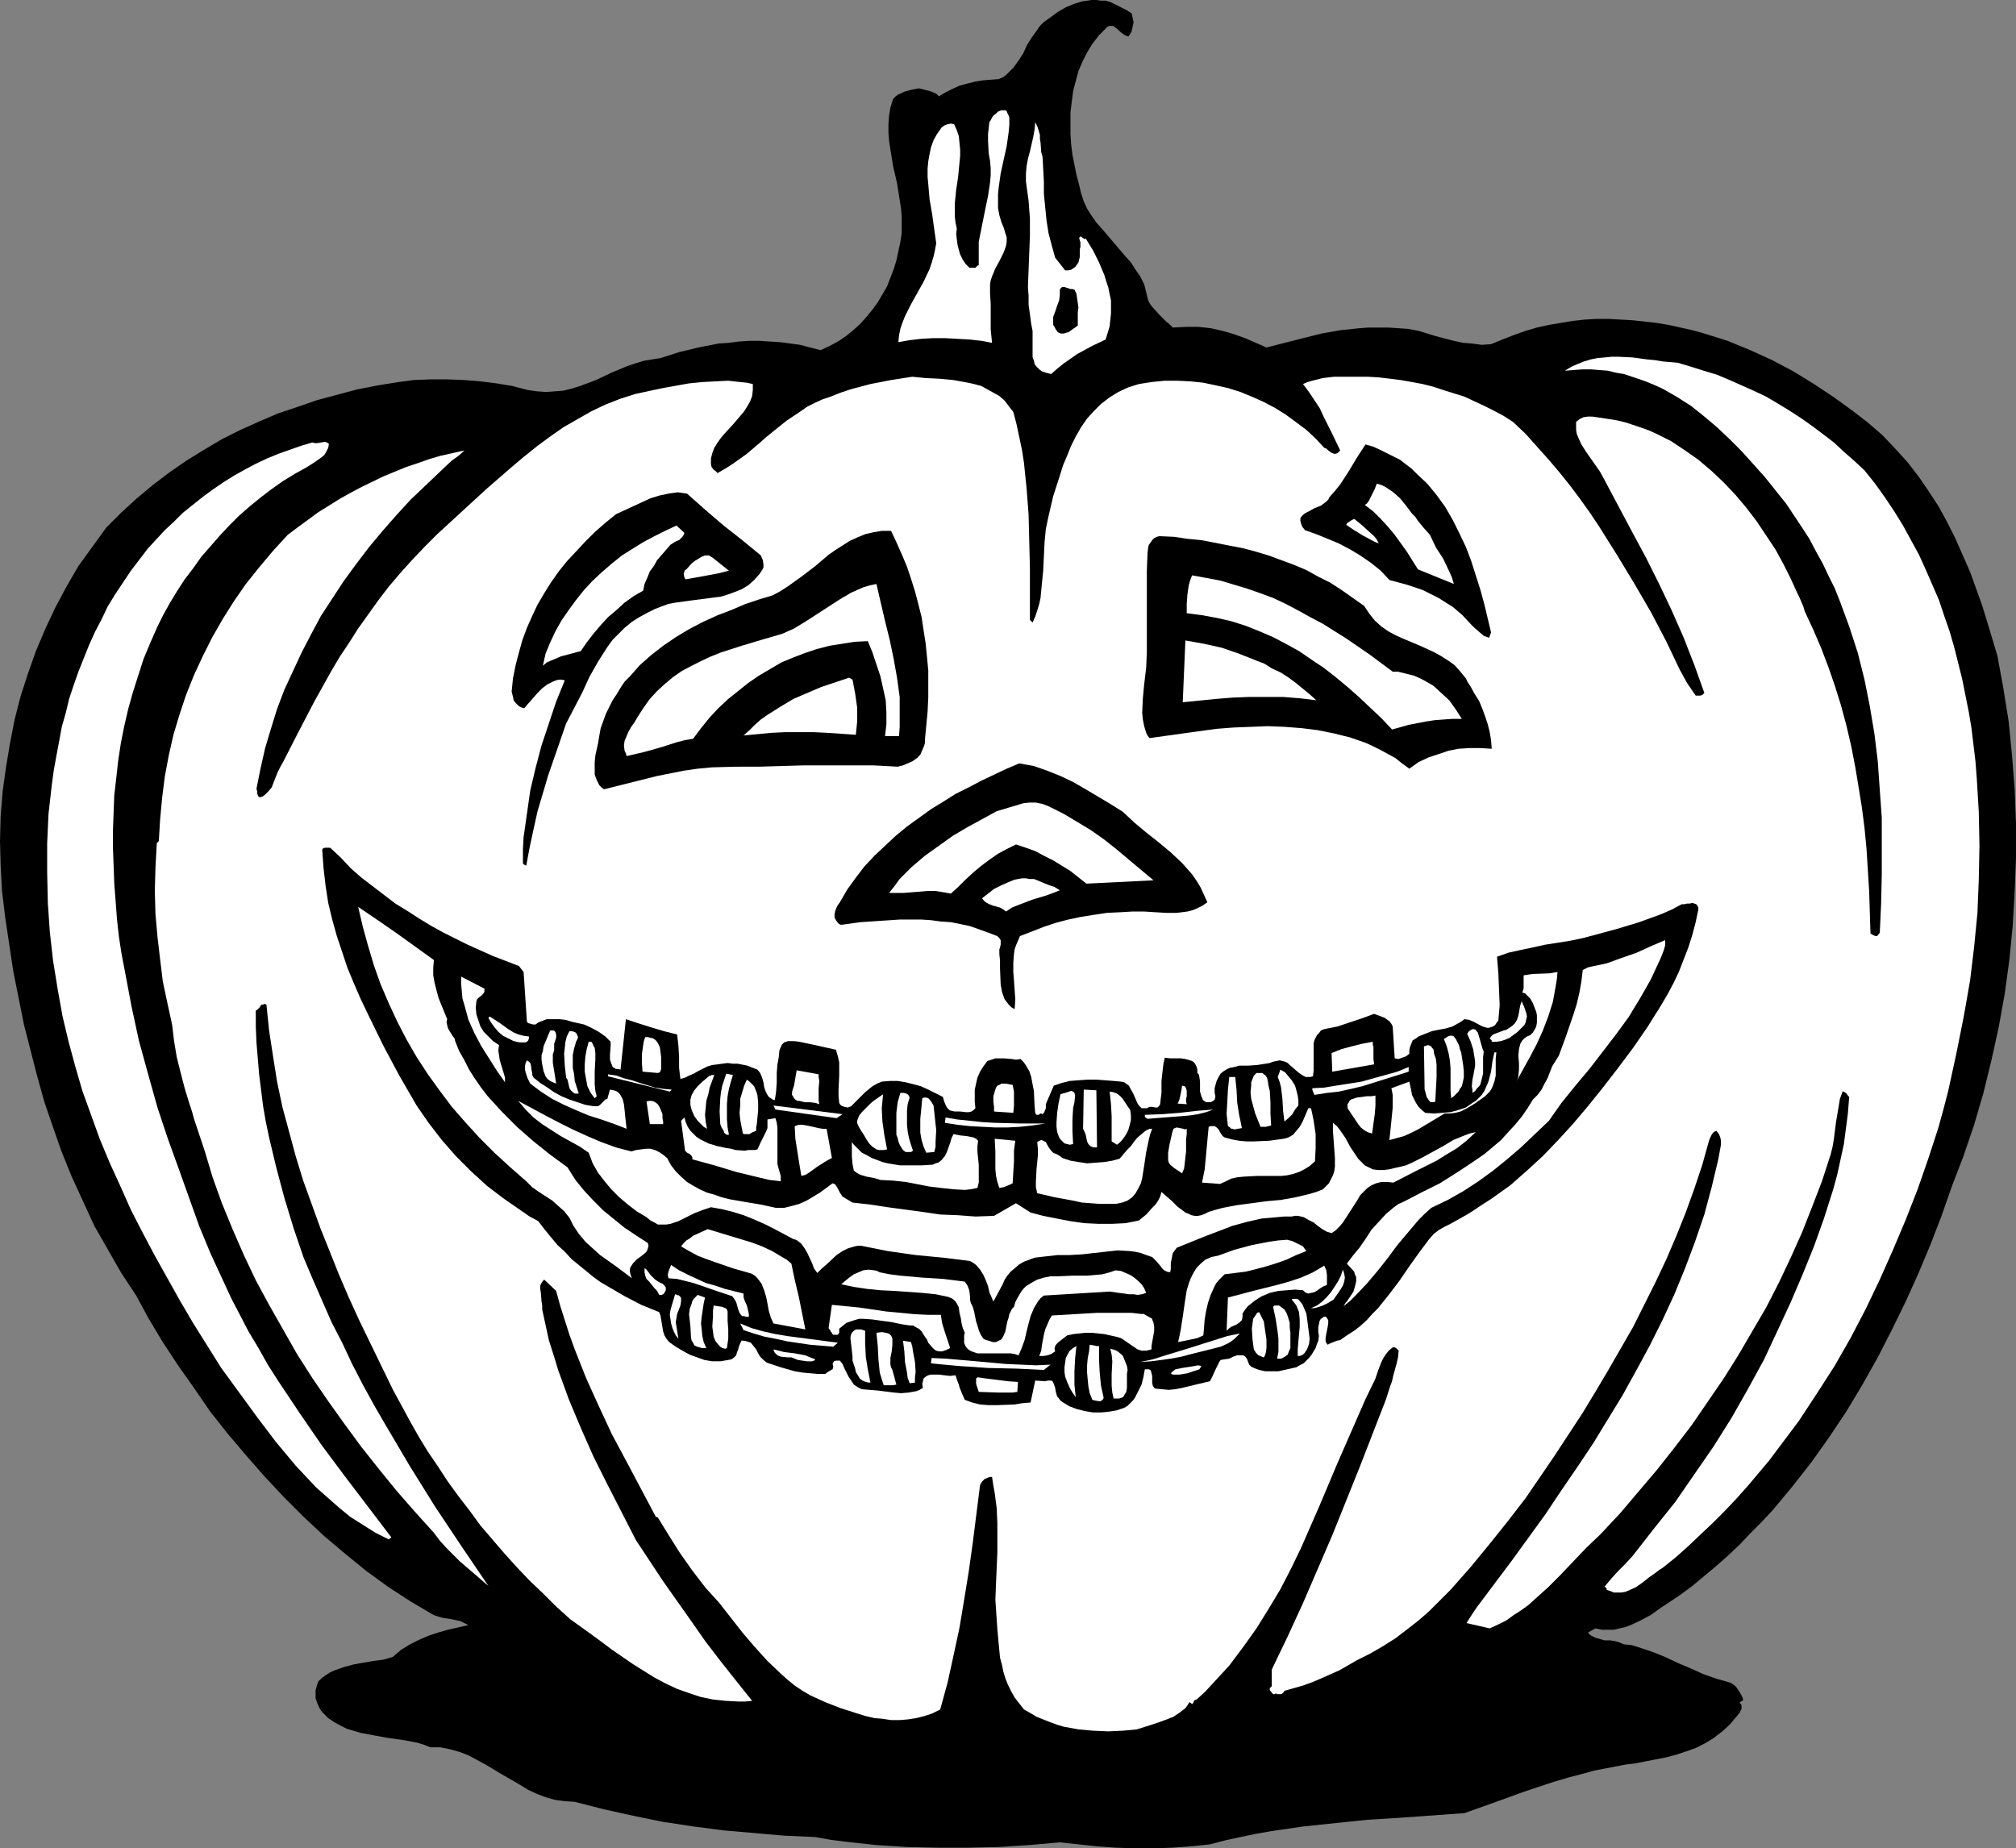 <?xml version="1.0" encoding="UTF-8" standalone="no"?>
<svg
   version="1.0"
   width="129.724mm"
   height="118.952mm"
   id="svg95"
   sodipodi:docname="Pumpkin 053.wmf"
   xmlns:inkscape="http://www.inkscape.org/namespaces/inkscape"
   xmlns:sodipodi="http://sodipodi.sourceforge.net/DTD/sodipodi-0.dtd"
   xmlns="http://www.w3.org/2000/svg"
   xmlns:svg="http://www.w3.org/2000/svg">
  <rect width="100%" height="100%" fill="#808080" stroke="none"/>
  <sodipodi:namedview
     id="namedview95"
     pagecolor="#ffffff"
     bordercolor="#000000"
     borderopacity="0.25"
     inkscape:showpageshadow="2"
     inkscape:pageopacity="0.0"
     inkscape:pagecheckerboard="0"
     inkscape:deskcolor="#d1d1d1"
     inkscape:document-units="mm" />
  <defs
     id="defs1">
    <pattern
       id="WMFhbasepattern"
       patternUnits="userSpaceOnUse"
       width="6"
       height="6"
       x="0"
       y="0" />
  </defs>
  <path
     style="fill:#000000;fill-opacity:1;fill-rule:evenodd;stroke:none"
     d="m 275.204,3.232 0.162,0.646 0.162,0.808 0.162,0.808 -0.162,0.646 -0.162,0.808 -0.162,0.646 -0.323,0.646 -0.485,0.646 -0.808,-0.323 -0.485,-0.323 -0.646,-0.485 -0.646,-0.646 -0.646,-0.485 -0.485,-0.323 h -0.808 l -0.485,0.162 -0.323,0.323 -1.778,1.778 -1.616,2.101 -1.293,2.101 -1.131,2.262 -0.97,2.262 -0.646,2.424 -0.646,2.424 -0.323,2.586 -0.323,2.586 v 2.586 2.586 l 0.162,2.586 0.323,2.586 0.485,2.424 0.485,2.424 0.646,2.424 0.485,2.101 0.646,1.939 0.808,1.778 1.131,1.778 1.131,1.616 1.454,1.616 5.494,6.464 1.454,1.616 1.131,1.778 1.131,1.616 0.97,1.939 0.485,1.939 0.485,1.939 0.485,0.97 0.808,0.97 1.454,1.616 1.454,1.454 0.97,0.808 0.808,0.808 3.232,-0.162 h 3.07 l 2.909,0.323 2.909,0.646 2.747,0.808 2.747,0.97 2.586,1.131 2.586,1.131 8.888,-2.262 4.525,-1.131 4.525,-0.808 4.686,-0.485 2.262,-0.162 h 4.686 l 2.424,0.162 2.424,0.162 2.586,0.485 4.202,1.293 4.363,1.131 2.262,0.485 2.101,0.162 2.424,0.323 2.262,-0.162 2.747,-1.131 2.909,-1.131 2.747,-0.97 2.747,-0.808 2.909,-0.646 2.909,-0.485 2.909,-0.485 2.909,-0.323 2.909,-0.162 h 2.909 l 2.909,0.162 2.909,0.162 2.909,0.323 2.909,0.323 2.909,0.485 2.909,0.646 2.909,0.646 2.909,0.808 5.656,1.778 2.747,1.131 2.747,1.131 5.333,2.424 5.171,2.747 5.01,3.07 4.848,3.232 4.686,3.394 3.555,2.747 3.555,3.07 3.07,3.232 3.07,3.394 2.747,3.555 2.424,3.555 2.424,3.717 2.101,3.878 1.939,3.878 1.778,4.04 1.778,4.04 1.454,4.04 1.454,4.04 1.293,4.202 2.424,8.08 1.454,7.919 1.293,8.08 0.808,8.242 0.646,8.242 0.323,8.403 v 8.242 l -0.323,8.242 -0.485,8.403 -0.808,8.242 -1.131,8.242 -1.454,8.08 -1.778,8.08 -1.939,7.919 -2.262,7.757 -2.586,7.595 -2.909,7.595 -2.424,6.949 -2.747,7.111 -2.909,6.949 -3.07,6.787 -3.394,6.949 -3.394,6.626 -3.717,6.626 -3.878,6.464 -4.202,6.303 -4.363,6.141 -4.686,5.979 -4.848,5.818 -2.586,2.747 -2.747,2.747 -2.586,2.747 -2.747,2.586 -2.909,2.586 -5.818,4.848 -3.07,2.262 -2.424,1.616 -2.424,1.616 -2.262,1.616 -2.424,1.293 -2.424,1.131 -1.293,0.485 -1.454,0.323 -1.293,0.323 h -1.454 -1.454 l -1.616,-0.323 -1.778,0.97 0.323,0.485 0.485,0.323 0.97,0.485 1.131,0.323 1.131,0.323 h 1.293 l 1.131,0.162 1.131,0.323 1.131,0.485 1.778,0.162 1.616,0.485 3.394,1.131 3.232,1.293 3.07,1.454 3.07,1.293 3.232,1.454 3.232,1.131 1.778,0.485 1.616,0.485 1.131,0.808 0.808,1.131 0.646,1.131 0.323,0.646 v 0.646 h -0.162 l -0.323,0.162 -0.323,0.323 0.323,0.323 0.162,0.323 v 0.485 0.323 l -0.485,0.97 -0.646,0.808 -1.778,2.101 -1.778,1.616 -2.101,1.616 -2.101,1.293 -2.262,1.131 -2.262,0.808 -2.424,0.808 -2.424,0.646 -5.01,0.97 -2.424,0.485 -2.586,0.323 -5.01,0.97 -2.586,0.485 -2.262,0.646 -3.717,0.97 -3.878,1.131 -7.272,2.424 -7.11,2.586 -7.272,2.586 -15.675,1.131 -7.918,0.485 -7.757,0.808 -7.757,0.808 -7.757,1.131 -3.717,0.646 -3.878,0.808 -3.717,0.808 -3.717,0.97 -4.525,0.485 -4.525,0.323 -4.686,0.162 h -4.525 l -4.686,-0.162 -4.525,-0.323 -4.525,-0.485 -4.525,-0.485 -7.272,0.646 -7.434,0.485 -7.595,0.162 h -7.434 l -7.595,-0.162 -7.434,-0.485 -7.434,-0.808 -3.717,-0.485 -3.555,-0.646 -7.434,-0.323 -7.434,-0.646 -7.434,-0.646 -7.434,-0.97 -7.434,-1.131 -7.11,-1.454 -7.272,-1.616 -6.949,-1.778 -2.424,-0.162 -2.424,-0.323 -2.262,-0.646 -2.101,-0.808 -2.101,-0.97 -2.101,-1.293 -4.202,-2.424 -4.04,-2.424 -2.101,-1.131 -2.101,-1.131 -2.101,-0.808 -2.262,-0.646 -2.424,-0.485 h -2.424 l -1.616,-0.646 -1.616,-0.485 -3.394,-0.646 -3.555,-0.485 -3.555,-0.646 -3.394,-0.646 -1.616,-0.485 -1.616,-0.485 -1.616,-0.808 -1.454,-0.808 -1.454,-0.97 -1.293,-1.293 -0.646,-0.808 -0.485,-0.97 -0.323,-0.808 -0.323,-0.97 v -0.97 -0.97 l 0.323,-1.131 0.323,-0.97 0.97,-0.97 0.97,-0.646 0.97,-0.646 1.131,-0.485 2.262,-0.808 2.424,-0.646 4.686,-0.808 2.424,-0.323 2.262,-0.646 2.101,-1.778 2.101,-1.293 2.262,-1.131 2.262,-0.97 2.424,-0.808 2.262,-0.646 5.01,-1.131 -0.97,-0.485 -0.97,-0.485 -2.262,-0.485 -2.101,-0.323 -1.131,-0.323 -0.97,-0.323 -2.747,-1.616 -2.747,-1.616 -5.494,-3.555 -5.333,-3.878 -5.171,-4.202 -5.171,-4.363 -5.01,-4.686 -4.848,-4.848 -4.686,-5.01 -4.525,-5.171 -4.525,-5.333 -4.202,-5.333 -3.878,-5.656 -3.878,-5.495 -3.717,-5.656 -3.394,-5.656 -3.07,-5.656 -3.717,-5.656 -3.232,-5.656 -3.232,-5.656 -2.747,-5.979 -2.747,-5.979 -2.424,-5.979 -2.101,-5.979 -2.101,-6.141 L 9.05,261.798 7.434,255.495 5.818,249.193 4.525,242.728 3.232,236.264 2.262,229.8 1.293,223.336 0.485,216.71 0.162,210.569 0,204.59 l 0.162,-6.141 0.485,-5.979 0.808,-5.818 0.97,-5.818 1.131,-5.818 1.454,-5.656 1.778,-5.495 1.939,-5.495 2.262,-5.333 2.424,-5.171 2.747,-5.171 2.909,-5.01 3.394,-4.686 3.394,-4.686 3.717,-3.717 3.717,-3.394 3.878,-3.232 4.04,-3.07 4.202,-2.909 4.202,-2.586 4.363,-2.586 4.525,-2.262 4.686,-2.101 4.525,-1.939 4.848,-1.616 4.686,-1.616 4.848,-1.293 4.848,-1.293 5.01,-0.97 5.01,-0.808 3.717,-0.485 4.04,-0.162 h 3.878 l 4.202,0.162 4.04,0.323 3.878,0.485 3.878,0.646 3.717,0.97 2.262,0.323 2.262,0.162 2.101,-0.162 2.101,-0.162 1.939,-0.485 2.101,-0.646 3.878,-1.454 3.717,-1.778 3.878,-1.616 1.939,-0.646 2.101,-0.646 1.939,-0.323 2.101,-0.323 4.525,-1.454 4.686,-1.131 5.01,-0.97 2.424,-0.162 2.424,-0.323 2.586,-0.162 h 2.424 l 2.424,0.162 2.586,0.162 2.424,0.323 2.424,0.323 2.424,0.646 2.586,0.646 2.101,-0.97 2.101,-1.131 1.939,-1.293 1.778,-1.454 1.616,-1.454 1.616,-1.778 1.454,-1.778 1.293,-1.778 1.131,-1.939 1.131,-1.939 0.808,-2.101 0.808,-2.101 0.646,-2.101 0.485,-2.262 0.485,-2.262 0.323,-2.101 v -2.101 -1.939 l -0.162,-1.939 -0.323,-2.101 -0.646,-4.04 -0.97,-4.202 -0.646,-4.04 -0.323,-2.101 -0.162,-1.939 v -2.101 l 0.162,-2.101 0.323,-1.939 0.646,-2.101 0.646,-0.646 0.646,-0.485 0.808,-0.323 0.646,-0.323 1.778,-0.485 1.778,-0.323 1.293,0.323 1.293,0.323 1.293,0.485 0.485,0.323 0.485,0.485 1.616,-0.97 1.616,-0.808 1.778,-0.808 1.778,-0.485 1.939,-0.485 1.939,-0.323 1.939,-0.162 1.939,-0.162 1.131,-0.485 0.808,-0.646 0.808,-0.808 0.808,-0.808 1.293,-1.778 1.131,-1.778 0.97,-2.101 1.131,-1.778 1.293,-1.778 0.646,-0.97 0.808,-0.808 1.778,-1.293 1.778,-1.293 1.939,-1.131 1.939,-0.808 2.101,-0.646 L 265.509,0 h 1.131 l 1.131,0.162 h 1.131 l 1.131,0.323 2.586,1.293 1.293,0.646 z"
     id="path1" />
  <path
     style="fill:#ffffff;fill-opacity:1;fill-rule:evenodd;stroke:none"
     d="m 245.47,28.765 v 1.616 l -0.162,1.778 -0.485,3.394 -1.454,6.626 -0.485,3.394 -0.162,1.616 v 1.778 1.616 l 0.323,1.778 0.485,1.616 0.646,1.616 0.323,1.131 0.323,0.97 v 1.131 l -0.162,0.97 -0.323,0.97 -0.323,0.808 -0.97,1.939 -0.97,1.778 -0.808,1.939 -0.323,0.97 -0.162,0.97 v 1.131 1.131 l 0.162,2.586 v 2.909 3.232 l 0.323,3.232 -2.586,-0.485 -2.909,-0.323 -2.909,-0.162 -2.909,-0.162 h -3.07 l -2.909,0.162 -2.747,0.323 -2.747,0.485 0.162,-1.616 0.323,-1.616 0.485,-1.454 0.646,-1.616 1.454,-2.909 3.07,-5.495 1.454,-3.07 0.485,-1.454 0.485,-1.616 0.323,-1.454 0.323,-1.778 -0.485,-3.394 -0.485,-3.555 -0.646,-3.717 -0.323,-3.717 -0.162,-1.778 v -1.939 l 0.162,-1.778 0.323,-1.778 0.323,-1.616 0.646,-1.778 0.808,-1.454 1.131,-1.616 0.646,-0.485 0.808,-0.323 0.808,-0.162 0.808,0.162 0.646,1.454 0.485,1.454 0.162,1.616 0.162,1.616 v 1.616 l -0.162,1.616 -0.323,3.394 -0.485,3.232 -0.323,3.232 v 1.616 1.616 l 0.162,1.454 0.323,1.454 -0.162,1.293 0.162,1.293 0.162,1.293 0.323,1.293 0.323,1.131 0.646,1.293 0.646,0.97 0.97,0.97 h 0.646 0.808 l 0.485,-0.485 0.323,-0.162 v -0.323 -1.778 -1.778 -1.778 l 0.323,-1.616 0.646,-3.232 0.646,-3.232 0.646,-3.07 0.485,-3.232 0.162,-1.778 v -1.778 l -0.162,-1.778 -0.323,-1.778 -0.162,-3.07 v -1.616 l 0.162,-1.454 0.162,-1.454 0.323,-0.485 0.323,-0.646 0.323,-0.485 0.646,-0.485 0.485,-0.485 0.808,-0.323 h 0.485 0.485 l 0.323,0.162 0.162,0.485 0.323,0.646 0.162,0.485 z"
     id="path2" />
  <path
     style="fill:#ffffff;fill-opacity:1;fill-rule:evenodd;stroke:none"
     d="m 253.55,38.138 0.162,2.909 0.162,3.07 v 3.07 l 0.323,3.232 0.323,3.232 0.485,3.07 0.808,3.07 0.808,2.909 1.293,1.616 1.131,1.454 h 0.646 l 0.808,-0.162 0.485,-0.323 0.485,-0.323 0.485,-0.646 0.323,-0.485 0.162,-0.646 0.162,-0.646 v -1.293 -0.646 l 0.162,-0.485 v -1.131 l -0.323,-1.131 0.323,-0.323 h 0.162 l 0.323,0.323 0.323,0.162 0.162,0.162 0.323,-0.162 1.778,2.909 1.454,2.909 1.293,3.07 0.485,1.616 0.485,1.454 0.323,1.616 0.323,1.454 v 1.616 1.616 l -0.162,1.454 -0.162,1.616 -0.485,1.616 -0.485,1.616 -3.394,1.616 -3.555,1.939 -1.616,1.131 -1.616,1.131 -1.616,1.293 -1.454,1.293 -1.293,-0.323 -0.97,-0.323 -0.646,-0.485 -0.646,-0.646 -0.485,-0.646 -0.162,-0.808 -0.323,-0.808 V 86.135 84.195 83.387 80.479 l -0.162,-0.808 -0.162,-0.808 -0.323,-2.424 -0.323,-2.262 v -2.262 l -0.162,-2.101 0.162,-4.202 0.162,-4.202 0.162,-4.04 v -4.202 l -0.162,-2.101 -0.162,-2.262 -0.323,-2.262 -0.323,-2.424 v -1.939 l 0.162,-1.778 0.323,-1.778 0.485,-1.778 0.808,-3.555 0.323,-1.778 0.162,-1.778 0.485,0.97 0.323,0.97 0.323,1.131 v 0.97 l 0.162,0.97 0.162,2.262 z"
     id="path3" />
  <path
     style="fill:#000000;fill-opacity:1;fill-rule:evenodd;stroke:none"
     d="m 262.115,79.186 -0.646,0.485 -0.485,0.323 -1.131,0.808 -0.646,0.162 -0.485,0.162 h -0.808 l -0.646,-0.323 -0.485,-0.646 -0.323,-0.646 -0.323,-0.485 v -0.646 -1.293 l 0.485,-1.293 0.485,-1.454 0.485,-1.293 0.162,-1.293 v -0.646 -0.646 l 0.323,-0.485 0.323,-0.162 h 0.485 l 0.485,0.162 0.97,0.323 h 0.485 l 0.485,0.162 0.485,0.97 0.162,1.131 0.162,1.131 0.162,1.131 -0.162,1.131 v 1.131 1.131 z"
     id="path4" />
  <path
     style="fill:#ffffff;fill-opacity:1;fill-rule:evenodd;stroke:none"
     d="m 453.449,114.415 2.586,3.232 2.424,3.394 2.262,3.394 2.101,3.394 1.939,3.555 1.939,3.555 1.616,3.555 1.616,3.717 1.616,3.717 1.293,3.878 1.293,3.717 1.131,3.878 0.97,3.878 0.97,3.878 0.808,4.04 0.808,4.04 0.646,3.878 0.485,4.04 0.485,4.04 0.323,4.202 0.485,8.08 0.162,8.242 -0.162,8.242 -0.323,8.08 -0.808,8.242 -0.97,8.08 -0.808,4.686 -0.808,4.525 -1.778,8.888 -1.939,8.888 -1.131,4.363 -1.293,4.686 -2.424,7.434 -2.586,7.434 -2.909,7.434 -3.07,7.272 -3.232,7.272 -3.394,7.111 -3.717,7.111 -3.878,6.787 -4.363,6.787 -4.363,6.626 -4.848,6.464 -2.424,3.232 -2.586,3.07 -2.586,3.07 -2.747,3.07 -2.747,2.909 -2.909,2.909 -2.909,2.747 -3.07,2.909 -3.07,2.747 -3.232,2.586 -0.808,0.485 -0.808,0.646 -1.616,1.131 -1.616,1.293 -1.616,1.131 -1.778,0.808 -0.808,0.323 -0.97,0.162 h -0.808 -0.97 l -0.808,-0.323 -0.97,-0.323 v -0.323 l -0.162,-0.162 -0.323,-0.323 1.616,-1.939 1.616,-1.778 1.778,-1.778 1.778,-1.939 5.171,-6.626 5.171,-6.464 4.686,-6.787 4.686,-6.787 4.363,-6.949 4.04,-7.111 3.878,-7.111 3.394,-7.272 3.07,-6.626 2.909,-6.787 2.747,-6.787 2.424,-6.787 1.131,-3.555 1.131,-3.555 0.97,-3.555 0.808,-3.717 0.808,-3.717 0.485,-3.717 0.485,-3.717 0.323,-4.04 -0.323,-0.323 -0.323,-0.485 -0.485,-0.323 -0.162,-0.162 h -0.323 l -0.646,1.778 -0.323,1.939 -0.646,3.878 -0.485,3.878 -0.323,1.939 -0.485,1.939 -2.101,6.464 -2.424,6.303 -2.424,6.141 -2.747,6.141 -2.909,6.141 -3.07,5.979 -3.394,5.818 -3.394,5.818 -3.555,5.656 -3.878,5.656 -3.878,5.656 -4.202,5.495 -4.202,5.333 -4.525,5.333 -4.525,5.333 -4.848,5.171 -3.232,3.07 -3.232,3.394 -3.07,3.232 -3.07,3.07 -3.232,2.909 -1.616,1.454 -1.778,1.293 -1.778,1.131 -1.778,1.293 -1.939,0.97 -2.101,0.97 -5.656,-1.293 1.131,-1.778 1.293,-1.939 2.909,-3.878 5.818,-7.757 8.08,-11.151 3.878,-5.818 3.878,-5.656 3.878,-5.818 3.555,-5.818 3.555,-5.818 3.394,-6.141 3.232,-5.979 3.07,-6.141 2.909,-6.303 2.586,-6.303 2.424,-6.464 2.262,-6.626 1.778,-6.626 1.616,-6.787 0.323,-1.778 0.323,-1.778 v -0.97 l -0.162,-0.808 -0.323,-0.808 -0.646,-0.808 -0.323,0.162 -0.323,0.162 -0.485,0.646 -0.162,0.323 -0.162,0.323 -0.323,0.808 -1.616,5.818 -1.939,5.818 -2.101,5.818 -2.262,5.656 -2.424,5.656 -2.586,5.495 -2.747,5.495 -2.747,5.495 -3.07,5.333 -3.07,5.333 -3.07,5.171 -3.232,5.333 -6.787,10.343 -6.949,10.181 -4.363,5.656 -4.525,5.656 -4.525,5.495 -4.848,5.495 -2.586,2.586 -2.586,2.586 -2.586,2.262 -2.909,2.262 -2.747,2.101 -3.07,1.939 -3.07,1.778 -3.232,1.616 -4.202,2.424 -4.363,1.939 -2.262,0.97 -2.262,0.808 -2.262,0.646 -2.262,0.646 -0.162,0.323 -0.323,0.323 -0.323,0.162 h -0.808 l -0.485,-0.162 -0.323,0.162 h -0.323 l -0.808,-0.97 v -0.323 -0.162 l 0.162,-0.162 0.323,-0.323 v -4.04 l 3.878,-8.08 3.717,-8.08 3.555,-8.242 3.555,-8.242 6.626,-16.484 6.464,-16.645 0.97,-3.07 0.485,-1.293 0.323,-1.454 0.808,-2.909 0.323,-1.454 0.162,-1.616 -0.323,-0.323 -0.323,-0.323 -0.323,-0.162 h -0.485 l -0.97,0.808 -0.646,0.808 -0.646,0.97 -0.485,0.97 -0.808,2.101 -0.646,1.939 -2.424,5.01 -2.262,5.171 -4.525,10.343 -4.363,10.343 -2.262,5.171 -2.262,5.171 -2.424,5.01 -2.586,5.01 -2.909,4.848 -2.909,4.686 -3.232,4.525 -3.394,4.525 -1.939,2.101 -1.939,2.101 -1.939,2.101 -2.101,1.939 -0.485,0.162 -0.162,0.162 -0.162,0.485 -0.162,0.162 -0.162,0.162 -0.162,-0.162 -0.485,-0.323 -0.485,0.808 -0.485,0.646 -1.454,1.131 -1.454,0.97 -1.616,0.646 -1.778,0.646 -1.939,0.646 -3.555,1.131 -3.394,0.323 -3.555,0.162 -3.717,-0.162 -3.555,-0.323 -3.555,-0.646 -1.616,-0.485 -1.778,-0.646 -1.616,-0.646 -1.616,-0.646 -1.616,-0.97 -1.454,-0.808 -1.131,-1.454 -1.131,-1.454 -0.808,-1.454 -0.808,-1.616 -0.646,-1.616 -0.485,-1.616 -0.323,-1.616 -0.485,-1.778 -0.323,-3.394 -0.323,-3.555 -0.485,-7.111 0.162,-4.04 0.162,-3.717 0.162,-3.717 v -3.555 -3.555 l -0.162,-3.717 -0.485,-3.717 -0.323,-1.778 -0.323,-2.101 h -0.485 l -0.485,0.162 -0.808,0.323 -0.646,0.646 -0.485,0.808 -1.778,14.06 -0.97,6.949 -1.131,6.949 -1.131,6.787 -1.454,6.787 -1.454,6.626 -1.778,6.464 -1.939,0.97 -1.939,0.646 -1.939,0.485 -2.101,0.323 -1.939,0.162 h -2.101 l -2.101,-0.323 -1.939,-0.162 -2.101,-0.485 -2.101,-0.646 -4.04,-1.293 -3.717,-1.454 -3.555,-1.616 -1.939,-1.131 -1.939,-1.293 -1.778,-1.454 -1.616,-1.454 -3.232,-3.07 -3.07,-3.394 -2.909,-3.394 -2.909,-3.717 -2.909,-3.717 -3.232,-3.555 -3.232,-4.202 -3.07,-4.363 -2.747,-4.363 -2.586,-4.202 -0.485,-0.162 -7.11,-13.413 -3.555,-6.626 -3.232,-6.949 -3.07,-6.787 -2.747,-6.949 -1.293,-3.555 -1.131,-3.555 -1.131,-3.555 -0.97,-3.555 -2.909,-2.747 v 0 l -0.323,0.323 -0.323,0.485 -0.323,0.646 v 0.808 l 0.162,0.97 0.162,2.101 0.162,0.97 v 0.97 l 0.808,3.717 0.808,3.717 1.131,3.555 1.131,3.717 1.293,3.555 1.293,3.555 2.909,6.949 3.07,6.949 3.394,6.787 6.949,13.575 6.626,10.019 6.949,9.858 3.394,4.848 3.717,4.848 3.717,4.687 3.878,4.848 -1.616,0.162 h -1.778 l -3.07,-0.162 -3.07,-0.323 -3.07,-0.646 -2.909,-0.97 -2.747,-0.97 -2.747,-1.293 -2.747,-1.454 -2.586,-1.616 -2.586,-1.616 -5.171,-3.555 -2.586,-1.939 -2.424,-1.778 -5.171,-3.717 -3.394,-3.07 -3.232,-3.232 -3.232,-3.07 -3.07,-3.232 -3.07,-3.394 -2.909,-3.394 -2.909,-3.394 -2.586,-3.555 -2.747,-3.555 -2.586,-3.555 -2.424,-3.717 -2.424,-3.555 -2.262,-3.717 -2.101,-3.717 -2.101,-3.878 -2.101,-3.878 -5.333,-10.989 -2.747,-5.656 -2.586,-5.656 -2.424,-5.656 -2.262,-5.656 -2.262,-5.656 -2.101,-5.818 -2.101,-5.818 -1.778,-5.818 -1.616,-5.979 -1.616,-5.979 -1.293,-6.141 -0.97,-6.141 -0.97,-6.303 -0.646,-6.303 -0.485,-0.162 -0.323,0.162 h -0.323 l -0.323,0.323 -0.162,0.323 -0.646,0.646 -0.323,0.162 v 3.878 l 0.162,3.878 0.323,3.878 0.323,3.878 0.485,3.878 0.485,3.878 0.646,3.717 0.808,3.878 1.778,7.434 1.939,7.272 2.262,7.434 2.424,7.111 2.262,5.333 2.262,5.171 2.262,5.171 2.586,5.01 2.424,5.171 2.586,5.01 2.747,5.01 2.909,5.01 5.818,9.858 6.141,9.858 6.464,9.696 6.464,9.535 -3.555,-3.07 -3.394,-2.909 -3.232,-3.232 -1.616,-1.778 -1.454,-1.939 -4.525,-5.01 -4.525,-5.171 -4.202,-5.171 -4.363,-5.495 -4.04,-5.495 -4.04,-5.656 -3.878,-5.656 -3.717,-5.818 -3.394,-5.979 -3.394,-5.979 -3.232,-5.979 -2.909,-6.141 -2.747,-6.303 -2.586,-6.303 -2.262,-6.303 -1.939,-6.464 -1.293,-3.878 -1.293,-3.878 -0.485,-1.778 -0.646,-1.939 -1.131,-3.717 -0.97,-3.717 -0.97,-3.878 -0.646,-3.878 -0.485,-4.04 -1.131,-5.171 -1.131,-5.333 -0.646,-5.333 -0.646,-5.495 -0.485,-5.495 -0.162,-5.656 0.162,-5.818 0.323,-5.818 0.485,-0.485 0.323,-5.333 0.485,-5.171 0.646,-5.171 0.97,-5.171 1.131,-5.01 1.454,-4.848 1.616,-4.848 1.939,-4.848 2.101,-4.525 2.262,-4.525 2.586,-4.525 2.747,-4.363 2.909,-4.202 3.232,-4.04 3.394,-4.04 3.555,-3.878 2.586,-1.939 2.424,-1.778 2.424,-1.778 2.586,-1.616 2.586,-1.616 2.586,-1.454 2.747,-1.454 5.333,-2.586 5.494,-2.262 2.909,-0.97 2.747,-0.97 2.747,-0.808 5.818,-1.293 -1.454,1.293 -1.778,1.293 -3.232,3.07 -3.394,3.232 -3.232,3.07 -3.555,3.878 -3.394,3.878 -3.232,3.878 -3.07,4.04 -3.07,4.202 -2.747,4.202 -2.747,4.202 -2.424,4.525 -2.262,4.363 -2.101,4.525 -2.101,4.525 -1.778,4.686 -1.454,4.686 -1.454,4.848 -1.131,5.01 -0.97,4.848 0.162,0.646 v 0.485 l 0.162,0.485 0.162,0.323 0.323,0.162 0.646,-0.162 0.646,-0.485 0.808,-0.808 0.808,-0.97 0.485,-1.293 0.97,-2.424 0.646,-1.293 0.646,-1.131 3.717,-7.272 3.878,-7.434 4.04,-7.272 2.101,-3.555 2.262,-3.394 2.262,-3.555 4.848,-6.787 2.586,-3.394 2.747,-3.232 2.909,-3.232 3.07,-3.232 3.07,-3.07 11.958,-10.989 6.141,-5.333 3.07,-2.586 3.232,-2.586 3.07,-2.262 3.232,-2.262 3.394,-1.939 3.394,-1.939 3.394,-1.616 3.717,-1.454 3.555,-1.131 3.717,-0.808 3.07,-0.646 6.302,-1.131 3.232,-0.323 3.07,-0.162 3.232,-0.162 2.909,0.323 1.616,0.162 1.454,0.323 v 1.454 l -0.162,1.454 -0.485,1.293 -0.646,1.131 -0.808,1.293 -0.808,0.97 -1.939,2.262 -1.939,2.101 -0.97,1.131 -0.808,1.131 -0.808,1.293 -0.485,1.293 -0.323,1.293 v 1.454 l 0.162,0.646 0.485,0.646 0.485,0.323 0.485,0.485 1.939,-1.131 1.778,-1.131 3.394,-2.424 3.232,-2.747 1.454,-1.293 1.778,-1.454 3.232,-2.586 3.394,-2.262 1.616,-1.131 1.939,-0.97 1.778,-0.808 1.939,-0.646 2.424,-0.97 2.424,-0.808 2.424,-0.646 2.424,-0.646 5.01,-0.97 5.171,-0.808 3.232,0.323 3.394,0.162 3.394,0.323 3.555,0.646 1.454,0.323 1.778,0.485 1.454,0.808 1.454,0.808 1.454,0.808 1.293,1.131 0.97,1.293 1.131,1.454 0.808,3.07 0.646,3.07 0.646,3.07 0.485,3.07 0.646,6.303 0.485,6.303 0.162,6.464 0.162,6.464 v 12.767 l 0.646,0.646 0.646,-1.454 0.485,-1.454 0.485,-1.616 0.323,-1.454 0.323,-3.394 0.323,-3.232 0.162,-3.394 0.162,-3.394 0.323,-3.394 0.646,-3.07 1.131,-4.848 1.616,-5.01 0.808,-2.586 0.97,-2.262 0.97,-2.424 1.131,-2.262 1.293,-2.262 1.454,-2.101 1.616,-1.778 1.778,-1.778 2.101,-1.616 2.101,-1.293 2.424,-1.131 2.586,-0.808 3.07,-0.485 3.232,-0.323 h 3.07 l 3.232,0.162 3.07,0.323 3.07,0.646 2.909,0.646 3.07,0.97 2.747,1.131 2.909,1.293 2.747,1.454 2.586,1.616 2.424,1.778 2.586,1.939 2.262,2.101 2.101,2.262 0.485,0.162 0.323,0.323 0.808,0.646 0.323,0.162 0.485,0.162 h 0.323 l 0.485,-0.162 0.646,-0.646 -1.939,-4.04 -2.101,-4.202 -0.97,-2.101 -1.293,-1.939 -1.293,-1.939 -1.454,-1.939 1.131,-0.485 1.131,-0.323 1.293,-0.323 1.293,-0.323 2.747,-0.323 h 2.586 2.747 2.747 l 2.747,0.162 2.747,0.323 2.586,0.323 2.747,0.485 2.586,0.485 2.586,0.646 2.424,0.808 2.586,0.808 2.586,0.808 2.424,1.131 2.424,1.131 2.262,1.131 2.424,1.293 2.262,1.454 3.07,2.909 2.747,3.07 2.747,3.07 2.747,3.232 2.586,3.232 2.424,3.232 2.424,3.394 2.262,3.394 4.363,6.949 4.202,6.949 4.04,6.949 3.717,7.111 1.616,3.394 1.616,3.394 1.778,3.232 2.101,3.07 h 0.646 0.485 l 0.485,-0.162 0.485,-0.485 -2.424,-6.787 -2.586,-6.626 -2.909,-6.626 -3.07,-6.464 -3.232,-6.464 -3.394,-6.303 -6.787,-12.767 -0.97,-1.778 -1.131,-1.616 -2.262,-3.232 -1.131,-1.778 -0.808,-1.778 -0.323,-0.808 -0.162,-0.97 v -0.97 -0.97 l 0.808,-0.646 0.97,-0.485 1.131,-0.162 h 0.97 l 2.262,0.323 2.101,0.323 1.939,0.323 1.939,0.485 1.939,0.646 1.939,0.646 1.778,0.646 1.778,0.808 3.555,1.778 3.394,2.262 3.232,2.262 3.232,2.747 2.909,2.747 2.909,3.07 2.586,3.07 2.586,3.394 2.262,3.394 2.262,3.394 1.939,3.555 1.778,3.555 1.616,3.555 0.485,0.97 0.485,1.131 0.485,1.131 0.323,1.131 2.101,4.525 1.939,4.525 1.778,4.686 1.616,4.686 1.454,4.686 1.293,4.848 1.131,4.848 0.97,5.01 0.808,4.848 0.808,5.01 0.646,5.01 0.485,5.01 0.323,5.171 0.323,5.171 0.162,5.171 0.162,5.171 0.485,0.323 0.323,0.162 0.485,0.162 h 0.323 l 0.646,-0.808 0.323,-7.111 0.162,-6.949 v -6.949 -6.949 l -0.485,-6.787 -0.485,-6.949 -0.808,-6.626 -1.131,-6.787 -1.293,-6.464 -1.616,-6.464 -2.101,-6.464 -1.131,-3.07 -1.131,-3.07 -1.293,-3.232 -1.454,-2.909 -1.454,-3.07 -1.616,-2.909 -1.616,-3.07 -1.778,-2.747 -1.939,-2.909 -1.939,-2.909 -2.586,-3.232 -2.586,-3.232 -2.747,-3.07 -2.909,-3.232 -2.909,-2.909 -3.07,-2.909 -3.07,-2.586 -3.232,-2.586 -3.555,-2.262 -3.394,-1.939 -1.778,-0.808 -1.939,-0.808 -1.778,-0.646 -1.939,-0.646 -1.939,-0.646 -1.939,-0.323 -1.939,-0.485 -2.101,-0.162 -1.939,-0.162 h -2.262 l -2.101,0.162 -2.101,0.162 1.616,-0.97 1.454,-0.646 1.616,-0.646 1.616,-0.485 1.616,-0.323 1.778,-0.162 1.616,-0.162 h 1.778 l 3.394,0.162 3.555,0.485 1.778,0.162 1.939,0.323 3.717,0.323 3.232,0.97 3.07,0.97 3.232,0.97 3.07,1.293 2.909,1.293 2.909,1.293 3.07,1.454 2.747,1.616 2.909,1.778 2.747,1.778 2.747,1.939 2.586,1.939 2.747,2.101 2.424,2.262 2.586,2.262 z"
     id="path5" />
  <path
     style="fill:#000000;fill-opacity:1;fill-rule:evenodd;stroke:none"
     d="m 362.63,153.847 -0.485,1.293 v 0 l -1.293,-0.485 -1.131,-0.97 -1.131,-0.97 -0.97,-0.97 -1.939,-2.101 -1.131,-0.97 -1.131,-0.97 -1.778,-1.131 -1.778,-1.131 -1.939,-0.97 -1.939,-0.97 -1.939,-0.646 -1.939,-0.646 -4.202,-1.131 -2.101,-2.262 -2.424,-1.939 -2.586,-1.778 -2.424,-1.454 -2.747,-1.454 -2.747,-1.131 -2.747,-1.131 -2.747,-0.97 -0.646,-0.808 -0.323,-0.808 -0.162,-0.646 v -0.646 l 0.323,-0.485 0.485,-0.485 0.485,-0.323 0.646,-0.323 1.454,-0.808 1.616,-0.646 0.646,-0.485 0.646,-0.485 0.485,-0.485 0.323,-0.646 1.293,-1.454 1.293,-1.616 2.101,-3.232 1.939,-3.232 2.101,-3.232 1.778,0.485 1.778,0.808 1.616,0.808 1.616,0.808 1.616,0.808 1.454,1.131 1.293,0.97 1.293,1.293 2.586,2.424 2.262,2.747 2.101,2.909 1.778,3.07 1.616,3.232 1.616,3.394 1.293,3.394 1.131,3.555 1.131,3.555 0.97,3.555 0.808,3.394 z"
     id="path6" />
  <path
     style="fill:#ffffff;fill-opacity:1;fill-rule:evenodd;stroke:none"
     d="m 79.992,107.951 -0.162,0.97 -0.485,0.97 -0.485,0.808 -0.808,0.646 -1.616,1.131 -1.778,1.131 -2.909,1.616 -2.909,1.778 -2.747,1.939 -2.747,2.101 -2.586,2.101 -2.586,2.262 -2.424,2.424 -2.262,2.424 -2.262,2.586 -2.262,2.586 -1.939,2.747 -2.101,2.747 -1.778,2.747 -1.778,2.909 -1.616,2.909 -1.454,2.909 -1.778,4.04 -1.616,3.878 -1.293,4.04 -1.293,4.04 -1.131,4.04 -0.97,4.202 -0.808,4.04 -0.646,4.202 -0.485,4.363 -0.485,4.202 -0.162,4.202 -0.162,4.363 v 4.202 l 0.162,4.363 0.162,4.363 0.323,4.202 0.323,4.363 0.485,4.363 0.646,4.202 0.808,4.202 1.616,8.565 1.778,8.242 2.262,8.242 2.262,8.08 2.586,7.757 2.747,7.595 2.424,6.787 2.424,6.787 2.747,6.626 3.07,6.626 1.939,4.202 2.101,4.04 2.101,4.04 2.424,4.04 2.262,4.04 2.586,4.04 5.171,7.757 5.333,7.757 5.656,7.595 5.656,7.434 5.656,7.434 -0.646,0.485 -3.232,-1.616 -3.07,-1.939 -3.07,-1.939 -2.747,-2.262 -2.747,-2.424 -2.747,-2.424 -2.586,-2.747 -2.424,-2.586 -2.424,-2.909 -2.424,-2.909 -4.525,-5.979 -4.363,-5.979 -4.363,-5.979 -6.787,-10.827 -3.232,-5.495 -3.07,-5.495 -3.07,-5.495 -2.909,-5.495 -2.909,-5.656 -2.586,-5.818 -2.586,-5.656 -2.424,-5.818 -2.101,-5.818 -2.101,-5.818 -1.778,-6.141 -1.616,-5.979 -1.454,-6.141 -1.131,-6.303 -1.131,-6.949 -0.808,-7.111 -0.485,-7.111 -0.162,-7.272 v -7.272 l 0.323,-7.111 0.808,-7.111 0.485,-3.555 0.646,-3.555 0.646,-3.394 0.646,-3.555 0.97,-3.394 0.808,-3.394 1.131,-3.394 1.131,-3.232 1.293,-3.232 1.293,-3.232 1.454,-3.232 1.616,-3.07 1.454,-3.07 1.778,-2.909 1.939,-2.909 1.939,-2.909 2.101,-2.747 2.101,-2.747 2.101,-2.262 1.939,-2.101 2.262,-2.101 2.101,-2.101 2.424,-1.939 2.424,-1.939 2.424,-1.778 2.586,-1.778 2.586,-1.616 2.586,-1.454 2.747,-1.454 2.747,-1.293 2.747,-1.131 2.747,-0.97 2.747,-0.97 2.747,-0.808 0.646,0.162 h 0.485 l 0.97,-0.162 0.97,-0.162 0.485,0.162 z"
     id="path7" />
  <path
     style="fill:#ffffff;fill-opacity:1;fill-rule:evenodd;stroke:none"
     d="m 347.763,130.091 1.454,3.07 1.778,2.747 1.454,3.07 0.646,1.454 0.485,1.616 -8.726,-3.555 -2.747,-4.363 -2.909,-4.04 -1.616,-1.939 -1.778,-1.939 -1.778,-1.778 -2.101,-1.616 0.485,-0.323 0.485,-0.646 0.646,-1.293 0.808,-1.616 0.485,-1.293 1.131,0.323 0.97,0.485 0.97,0.646 0.97,0.646 1.616,1.454 1.454,1.778 1.454,1.939 0.808,0.808 0.646,0.97 1.454,1.778 z"
     id="path8" />
  <path
     style="fill:#000000;fill-opacity:1;fill-rule:evenodd;stroke:none"
     d="m 167.094,120.071 4.363,3.878 4.525,3.878 4.525,3.555 4.525,3.717 0.485,1.131 0.162,1.131 v 0.646 l -0.323,0.646 -0.323,0.485 -0.323,0.485 -1.293,1.454 -1.454,1.293 -1.616,0.97 -1.616,0.646 -1.778,0.646 -1.616,0.485 -3.717,0.485 -3.717,0.485 -3.555,0.485 -1.778,0.323 -1.778,0.646 -1.616,0.646 -1.616,0.808 -2.101,1.131 -1.778,1.131 -1.778,1.454 -1.454,1.454 -1.454,1.454 -1.293,1.778 -1.131,1.778 -1.131,1.778 -2.101,3.717 -1.778,3.878 -1.939,3.717 -1.939,3.717 -1.454,4.202 -1.454,4.202 -1.454,4.202 -1.293,4.363 -1.293,4.363 -0.97,4.363 -0.97,4.525 -0.808,4.363 -0.323,-0.162 -0.323,-0.162 -0.162,-0.323 v -0.485 -2.909 l 0.162,-2.909 0.808,-5.656 0.808,-5.656 1.293,-5.495 1.454,-5.495 1.778,-5.333 1.778,-5.333 2.101,-5.171 -0.808,-0.162 h -0.646 l -0.646,0.162 -0.808,0.323 -1.293,0.646 -1.293,0.97 -1.131,1.131 -1.131,1.293 -1.131,1.293 -0.97,1.131 -0.646,-0.162 -0.646,-0.323 -0.485,-0.485 -0.485,-0.485 -0.323,-0.485 -0.162,-0.808 -0.323,-1.293 0.323,-3.232 0.646,-3.232 0.808,-3.07 0.808,-2.909 1.131,-3.07 1.293,-2.909 1.293,-2.747 1.616,-2.747 1.616,-2.586 1.939,-2.747 1.939,-2.424 2.262,-2.424 2.262,-2.424 2.262,-2.262 2.586,-2.262 2.586,-2.101 4.202,-1.939 2.101,-0.97 2.101,-0.97 2.101,-0.646 2.262,-0.485 1.131,-0.162 1.131,-0.162 1.131,0.162 z"
     id="path9" />
  <path
     style="fill:#ffffff;fill-opacity:1;fill-rule:evenodd;stroke:none"
     d="m 335.32,132.192 -0.808,-0.323 -0.97,-0.485 -2.101,-1.131 -2.101,-1.293 -1.939,-1.293 0.162,-0.323 0.162,-0.162 0.485,-0.323 0.485,-0.323 0.646,-0.323 1.616,1.293 1.616,1.454 1.616,1.454 0.646,0.808 z"
     id="path10" />
  <path
     style="fill:#000000;fill-opacity:1;fill-rule:evenodd;stroke:none"
     d="m 331.764,147.382 0.646,0.97 0.646,0.97 1.293,1.616 1.616,1.454 1.616,1.131 1.778,0.97 1.778,0.808 3.878,1.616 3.555,1.616 1.778,0.97 1.778,1.131 1.616,1.131 1.293,1.454 1.454,1.778 0.485,0.97 0.646,0.97 0.97,1.778 1.131,1.778 0.808,1.939 0.646,1.778 0.646,1.939 0.485,1.939 0.323,1.939 0.162,2.101 -2.747,-0.162 h -2.747 l -2.586,0.162 -2.424,0.485 -2.424,0.808 -2.424,0.808 -2.424,1.131 -2.262,1.616 -1.778,-1.293 -1.616,-1.293 -1.778,-0.97 -1.778,-0.97 -1.939,-0.97 -1.778,-0.808 -3.717,-1.293 -3.878,-0.97 -4.04,-0.808 -3.878,-0.485 -4.202,-0.323 -4.04,-0.162 -4.04,0.162 -4.202,0.162 -4.202,0.323 -8.242,1.131 -8.08,1.131 -0.485,-0.646 -0.323,-0.646 -0.485,-1.616 -0.323,-1.616 -0.162,-1.616 0.162,-3.555 0.323,-3.394 0.485,-4.04 0.162,-3.878 v -7.757 -4.04 -3.878 -4.04 l 0.162,-4.202 0.162,-1.454 0.162,-0.646 0.485,-0.646 0.323,-0.485 0.485,-0.485 0.646,-0.323 0.646,-0.162 3.555,0.162 3.232,0.485 3.394,0.323 3.394,0.646 3.232,0.646 3.394,0.646 3.07,0.808 3.232,0.97 3.07,1.131 3.07,1.131 3.07,1.293 2.909,1.616 2.909,1.454 2.747,1.778 2.747,1.939 z"
     id="path11" />
  <path
     style="fill:#000000;fill-opacity:1;fill-rule:evenodd;stroke:none"
     d="m 216.705,129.121 1.293,2.747 1.293,2.909 1.293,3.07 0.97,2.909 0.97,3.07 0.808,3.07 0.808,3.232 0.485,3.232 0.485,3.07 0.323,3.232 0.323,3.394 v 3.232 3.394 l -0.162,3.394 -0.323,3.394 -0.323,3.394 v 0.808 l -0.162,0.646 -0.485,1.131 -0.485,1.131 -0.808,0.808 -1.131,0.808 -1.131,0.485 -1.131,0.485 -1.293,0.323 -5.979,-0.323 h -5.818 -5.494 -5.494 l -10.989,0.323 H 178.891 l -5.818,0.162 -3.394,0.323 -3.394,0.485 -3.232,0.646 -3.232,0.646 -12.928,3.232 -0.646,-0.485 -0.485,-0.485 -0.323,-0.646 -0.323,-0.646 -0.485,-1.293 v -1.454 -1.616 l 0.162,-1.616 0.323,-1.454 0.323,-1.454 0.323,-1.939 0.323,-1.778 0.646,-1.778 0.646,-1.778 0.808,-1.616 0.808,-1.616 0.97,-1.454 0.97,-1.616 0.97,-1.454 1.293,-1.293 2.424,-2.747 2.747,-2.424 2.909,-2.262 3.07,-2.101 3.232,-1.939 3.394,-1.778 3.555,-1.616 3.394,-1.293 3.394,-1.454 3.394,-1.131 3.232,-0.97 1.778,-0.97 1.778,-1.131 3.394,-2.424 3.394,-2.586 3.232,-2.747 1.616,-1.131 1.778,-1.131 1.778,-1.131 1.778,-0.808 1.939,-0.808 2.101,-0.485 1.939,-0.323 z"
     id="path12" />
  <path
     style="fill:#ffffff;fill-opacity:1;fill-rule:evenodd;stroke:none"
     d="m 166.448,129.606 -0.162,0.485 -0.323,0.485 -0.808,0.808 -0.485,0.162 -0.646,0.323 -0.97,0.646 -2.101,2.424 -1.131,1.293 -0.808,1.454 -0.97,1.293 -0.646,1.616 -0.646,1.454 -0.323,1.616 -2.262,1.293 -2.262,1.616 -1.939,1.778 -2.101,1.778 -1.778,1.939 -1.778,2.101 -1.616,2.101 -1.454,2.101 -2.424,0.646 -2.424,0.646 -1.131,0.485 -1.131,0.485 -1.131,0.485 -0.97,0.808 0.646,-2.909 1.131,-2.747 1.293,-2.747 1.454,-2.586 1.778,-2.586 1.778,-2.424 1.939,-2.424 2.101,-2.262 2.262,-2.101 2.424,-2.101 2.424,-1.939 2.586,-1.616 2.586,-1.616 2.747,-1.454 2.586,-1.293 2.747,-1.293 z"
     id="path13" />
  <path
     style="fill:#ffffff;fill-opacity:1;fill-rule:evenodd;stroke:none"
     d="m 177.275,138.817 -2.586,0.646 -2.586,0.485 -5.333,0.97 -0.162,-0.162 -0.162,-0.323 -0.162,-0.808 0.162,-0.646 0.162,-0.323 0.323,-0.162 1.293,-1.454 0.808,-0.646 0.808,-0.485 0.808,-0.485 0.808,-0.323 h 0.97 l 0.485,0.323 0.323,0.162 z"
     id="path14" />
  <path
     style="fill:#ffffff;fill-opacity:1;fill-rule:evenodd;stroke:none"
     d="m 338.713,163.381 h 1.293 l 1.293,0.323 1.293,0.323 1.293,0.323 1.131,0.485 1.293,0.646 1.131,0.646 1.131,0.646 1.939,1.778 1.939,1.778 1.616,2.262 1.454,2.262 h -2.262 l -2.262,0.162 -2.101,0.162 -2.101,0.323 -4.202,0.808 -4.04,1.131 -2.586,-2.747 -2.747,-2.586 -2.747,-2.586 -2.747,-2.424 -2.909,-2.424 -2.909,-2.262 -2.909,-1.939 -3.07,-2.101 -3.232,-1.778 -3.07,-1.616 -3.394,-1.454 -3.232,-1.293 -3.555,-1.131 -3.555,-0.808 -3.555,-0.646 -3.717,-0.485 v -2.262 l 0.162,-2.262 0.323,-2.262 0.323,-1.131 0.485,-1.293 3.555,0.646 3.394,0.646 3.232,0.97 3.232,0.97 3.232,1.131 3.07,1.131 3.07,1.454 3.07,1.616 2.909,1.616 3.07,1.616 5.656,3.555 5.656,3.878 z"
     id="path15" />
  <path
     style="fill:#ffffff;fill-opacity:1;fill-rule:evenodd;stroke:none"
     d="m 213.15,142.049 2.101,9.05 1.131,4.525 0.97,4.686 0.808,4.525 0.646,4.686 v 2.424 2.424 2.424 l -0.162,2.262 h -3.394 l 0.162,-1.454 0.162,-1.454 v -2.909 l -0.162,-2.909 -0.646,-2.909 -0.646,-2.909 -0.97,-2.909 -0.97,-2.909 -1.131,-2.747 -3.232,0.162 -3.07,0.485 -3.07,0.485 -3.07,0.808 -2.909,0.97 -2.909,1.131 -2.747,1.131 -2.747,1.616 -2.747,1.616 -2.586,1.778 -2.424,1.939 -2.424,1.939 -2.424,2.262 -2.101,2.262 -2.101,2.586 -1.939,2.586 -1.939,0.323 -1.939,0.485 -4.04,1.293 -4.04,1.131 -2.101,0.485 -2.101,0.485 -0.162,-0.646 -0.323,-0.646 -0.162,-1.293 0.162,-1.131 0.485,-1.131 0.485,-1.131 0.646,-1.131 0.808,-1.131 0.646,-1.131 1.454,-2.262 1.616,-2.262 1.778,-1.939 1.939,-1.778 1.939,-1.616 2.101,-1.454 2.424,-1.293 2.262,-1.131 2.424,-1.131 2.424,-0.97 5.01,-1.616 4.848,-1.454 5.01,-1.454 1.454,-0.646 1.454,-0.646 2.909,-1.778 2.747,-1.778 2.747,-1.778 2.747,-1.778 2.747,-1.616 1.454,-0.646 1.454,-0.646 1.616,-0.485 z"
     id="path16" />
  <path
     style="fill:#ffffff;fill-opacity:1;fill-rule:evenodd;stroke:none"
     d="m 320.129,170.33 -4.04,-0.485 -4.04,-0.323 h -4.04 -4.202 l -4.04,0.162 -4.04,0.323 -8.08,0.808 0.646,-15.029 4.525,0.808 4.363,0.97 4.202,1.454 4.04,1.616 2.101,0.808 1.778,1.131 2.101,0.97 1.778,1.131 1.778,1.293 1.778,1.454 1.778,1.454 z"
     id="path17" />
  <path
     style="fill:#ffffff;fill-opacity:1;fill-rule:evenodd;stroke:none"
     d="m 207.333,165.32 0.646,3.394 0.485,3.394 v 1.778 1.616 l -0.162,1.616 -0.162,1.616 -6.949,-0.485 -3.394,-0.162 h -6.787 l -3.394,0.162 -3.394,0.323 -3.394,0.323 1.454,-1.293 1.293,-1.293 1.454,-1.293 1.616,-1.131 3.07,-1.939 3.232,-1.939 3.394,-1.454 3.394,-1.454 3.394,-1.131 3.394,-1.131 z"
     id="path18" />
  <path
     style="fill:#000000;fill-opacity:1;fill-rule:evenodd;stroke:none"
     d="m 273.104,197.479 2.747,2.586 2.909,2.424 3.07,2.424 2.909,2.424 2.747,2.586 1.293,1.454 1.131,1.293 1.131,1.616 0.97,1.616 0.808,1.778 0.808,1.778 -1.131,0.808 -1.293,0.646 -1.131,0.485 -1.293,0.323 -1.293,0.162 -1.293,0.162 h -2.586 l -2.747,-0.162 -2.586,-0.162 h -2.909 l -2.747,0.162 -3.394,0.162 -3.232,0.485 -3.07,0.485 -3.07,0.646 -3.07,0.808 -2.909,0.97 -2.909,1.131 -2.909,1.131 -0.485,1.131 -0.485,1.131 -0.323,0.97 -0.162,1.131 -0.162,2.101 v 2.262 l 0.162,2.101 0.162,2.262 0.162,2.262 -0.162,2.424 -0.808,-0.485 -0.646,-0.646 -0.485,-0.646 -0.485,-0.646 -0.323,-0.808 -0.323,-0.97 -0.323,-1.778 -0.162,-3.878 v -1.939 l -0.162,-1.616 v -0.646 -0.485 l 0.162,-0.485 0.162,-0.646 v -0.485 -0.646 l -0.323,-0.485 -0.485,-0.485 -2.101,-0.808 -2.262,-0.808 -2.262,-0.808 -2.262,-0.485 -2.424,-0.485 -2.424,-0.162 -2.424,-0.323 -2.424,-0.162 h -5.01 l -4.848,0.323 -4.848,0.323 -4.686,0.646 -0.485,-0.162 -0.323,-0.323 -0.485,-0.646 -0.323,-0.646 v -0.808 l 0.162,-0.808 0.323,-0.808 0.323,-0.646 0.485,-0.646 1.778,-3.07 2.101,-2.909 2.101,-2.747 2.424,-2.586 2.586,-2.424 2.586,-2.424 2.747,-2.262 2.909,-2.101 2.909,-2.101 2.909,-1.778 3.07,-1.939 3.232,-1.616 3.07,-1.616 3.07,-1.454 3.07,-1.454 3.07,-1.293 1.778,0.323 1.778,0.323 3.232,1.131 3.232,1.293 3.07,1.454 3.07,1.778 5.979,3.555 z"
     id="path19" />
  <path
     style="fill:#ffffff;fill-opacity:1;fill-rule:evenodd;stroke:none"
     d="m 280.537,214.125 -16.322,0.808 -3.878,-3.07 -2.101,-1.293 -2.101,-1.293 -2.262,-1.131 -2.101,-1.131 -2.262,-0.808 -2.424,-0.808 -2.262,1.131 -2.101,1.131 -2.101,1.454 -1.939,1.454 -1.939,1.616 -1.939,1.778 -1.778,1.778 -1.778,1.616 -1.778,-0.323 -1.939,-0.323 h -1.778 l -1.939,0.162 -4.04,0.323 h -1.778 -1.778 l 1.293,-1.616 1.293,-1.778 1.454,-1.454 1.454,-1.454 3.232,-2.747 3.394,-2.424 3.394,-2.424 3.555,-2.101 3.555,-1.939 3.555,-1.939 3.232,-0.97 1.616,-0.485 1.616,-0.485 1.454,-0.162 h 1.616 l 1.616,0.323 0.808,0.323 0.808,0.323 3.555,1.778 3.232,1.939 3.232,1.939 3.232,2.262 3.07,2.424 3.07,2.586 z"
     id="path20" />
  <path
     style="fill:#000000;fill-opacity:1;fill-rule:evenodd;stroke:none"
     d="m 80.315,206.206 2.586,2.424 2.424,2.586 2.586,2.262 2.747,2.101 2.747,2.101 2.747,2.101 2.909,1.778 2.747,1.778 2.909,1.778 2.909,1.616 6.141,3.07 6.141,2.747 6.302,2.424 1.131,1.454 0.808,12.12 0.323,0.323 0.646,0.162 0.485,0.162 h 0.646 l 0.646,-0.485 0.808,-0.323 1.293,-0.485 h 1.454 1.616 l 1.454,0.162 1.616,0.485 2.909,0.646 1.778,0.808 1.778,0.97 1.616,1.131 0.646,0.646 0.646,0.646 v 0.97 l -0.162,2.262 v 1.131 l 0.323,0.97 0.162,0.323 0.162,0.485 0.323,0.162 0.485,0.323 h 0.485 l 0.646,0.162 v -0.162 l 1.293,-12.12 2.909,0.97 3.07,0.97 3.232,0.97 3.232,0.808 0.162,1.293 0.162,1.454 0.162,2.747 v 2.586 l 0.162,1.454 0.162,1.293 1.131,-0.323 0.97,-0.485 1.131,-0.485 1.131,-0.646 2.262,-1.131 1.131,-0.323 1.293,-0.162 1.131,-0.162 1.293,-0.162 1.293,0.162 h 1.131 l 2.424,0.485 2.424,0.97 0.646,0.808 0.485,1.131 0.323,1.131 0.162,1.131 0.323,0.97 0.485,0.97 0.323,0.485 0.485,0.323 0.485,0.323 0.485,0.162 0.162,-0.97 0.162,-1.131 0.162,-2.262 v -2.262 l 0.162,-2.101 0.162,-0.808 0.162,-0.97 0.162,-1.616 0.323,-0.808 0.323,-0.646 0.485,-0.485 0.485,-0.162 0.485,-0.162 h 1.454 l 1.293,0.162 3.07,0.646 2.909,0.646 2.909,0.646 0.485,1.616 0.323,1.454 v 1.616 1.616 l -0.162,3.394 v 1.616 l 0.162,1.616 0.162,0.323 0.323,0.323 0.323,0.162 0.485,0.162 0.808,0.162 0.808,-0.323 1.778,-1.778 1.616,-1.616 0.97,-0.808 0.808,-0.646 1.131,-0.646 1.131,-0.485 1.939,-0.162 h 1.939 l 1.939,0.323 1.939,0.485 1.778,0.485 1.778,0.808 3.555,1.778 0.323,1.131 0.485,1.131 0.323,0.485 0.485,0.485 0.485,0.162 0.808,0.162 h 0.646 0.646 l 1.454,0.162 h 0.646 l 0.646,-0.162 0.485,-0.323 0.485,-0.485 -0.162,-1.454 v -1.454 -1.616 l 0.323,-1.454 0.323,-1.454 0.646,-1.454 0.808,-1.293 0.97,-1.293 0.97,-0.323 0.97,-0.323 h 2.101 l 1.939,0.162 0.97,0.162 1.131,-0.162 0.646,0.646 0.485,0.646 0.97,1.616 0.485,1.454 0.323,1.778 0.323,1.616 0.162,3.555 0.162,1.778 0.162,0.323 0.162,0.162 h 0.485 l 0.485,-0.323 h 0.162 l 0.323,0.162 0.323,-0.323 0.162,-0.323 0.323,-0.808 v -0.97 l 0.323,-0.808 1.616,-3.717 1.939,-0.646 1.939,-0.485 2.101,-0.162 2.262,-0.162 h 2.101 l 2.101,0.162 2.101,0.162 1.778,0.162 0.808,0.162 0.646,0.485 0.485,0.323 0.323,0.646 0.646,1.131 0.646,1.454 0.485,1.131 0.323,0.485 0.323,0.323 0.323,0.323 h 0.646 0.646 l 0.646,-0.323 h 0.646 l 0.808,0.162 h 0.485 l 0.162,-0.162 0.323,-0.323 0.162,-0.323 0.162,-1.454 0.162,-1.293 v -2.909 l 0.323,-2.909 0.162,-1.293 0.323,-1.454 1.293,0.162 h 1.293 1.293 l 1.131,0.162 1.131,0.323 0.485,0.162 0.485,0.323 0.323,0.485 0.323,0.646 0.162,0.646 v 0.808 l 0.323,0.323 0.162,0.646 0.162,1.131 v 2.424 l 0.323,1.131 0.162,0.323 0.162,0.485 0.323,0.323 0.485,0.323 h 0.485 0.646 l 0.646,-0.323 0.323,-0.323 0.162,-0.485 v -0.485 l -0.162,-0.646 v -0.485 -0.646 l 0.162,-0.646 0.323,-1.131 0.485,-0.97 0.485,-0.808 0.808,-0.646 0.808,-0.485 0.808,-0.323 0.97,-0.162 1.131,-0.323 h 2.101 l 2.262,-0.162 2.101,-0.323 0.97,-0.162 0.808,-0.323 0.808,-0.162 0.808,-0.162 0.646,0.162 0.646,0.162 0.646,0.323 0.485,0.485 1.131,0.97 1.131,0.97 0.97,0.646 0.646,0.323 h 0.485 0.646 l 0.646,-0.162 0.162,-1.454 v -2.424 -0.808 -1.616 -1.616 l 0.162,-0.808 0.323,-0.646 0.323,-0.646 0.485,-0.485 0.485,-0.646 0.808,-0.323 1.616,-0.323 1.616,-0.323 2.909,-0.97 1.454,-0.485 1.454,-0.485 3.07,-1.131 1.293,0.485 1.293,0.485 0.646,0.485 0.485,0.323 0.485,0.646 0.323,0.646 0.485,7.757 v 0 l 0.97,0.162 0.808,-0.323 0.97,-0.323 0.808,-0.646 v -0.808 l 0.162,-0.808 0.323,-0.808 0.323,-0.808 0.808,-0.485 0.646,-0.485 1.616,-0.646 1.616,-0.646 1.616,-0.323 1.778,-0.323 1.616,-0.485 1.454,-0.808 0.808,-0.485 0.646,-0.485 1.131,0.162 1.131,0.485 2.101,1.131 1.131,0.323 h 0.485 l 0.485,-0.162 0.485,-0.162 0.485,-0.323 0.323,-0.485 0.485,-0.646 0.323,-3.717 -0.162,-3.878 -0.162,-3.878 -0.323,-4.04 2.747,-0.97 2.909,-0.646 3.07,-0.646 2.909,-0.646 3.07,-0.485 3.07,-0.485 3.07,-0.646 3.07,-0.808 5.333,-1.454 5.333,-1.616 5.333,-1.939 2.586,-1.131 2.424,-1.293 h 0.646 l 0.646,-0.162 h 0.646 l 0.646,-0.162 0.485,0.162 0.485,0.162 0.323,0.485 0.162,0.323 v 0.485 l -0.646,3.07 -0.808,3.07 -0.97,3.07 -1.131,2.909 -1.131,2.909 -1.293,2.747 -1.454,2.747 -1.616,2.747 -1.616,2.586 -1.616,2.586 -3.555,5.171 -3.878,5.171 -3.878,5.01 -3.394,4.202 -3.555,4.202 -3.555,3.878 -3.717,3.878 -3.878,3.555 -4.04,3.555 -2.262,1.616 -2.262,1.616 -2.262,1.454 -2.424,1.616 -1.293,0.808 -2.586,1.454 -1.454,0.808 -1.293,0.646 -1.454,0.808 -1.293,0.97 -1.131,1.293 -2.424,3.232 -2.424,3.394 -2.424,3.555 -2.586,3.394 -2.586,3.232 -1.454,1.454 -1.293,1.454 -1.616,1.454 -1.454,1.131 -1.778,1.131 -1.616,1.131 -0.808,0.162 -0.808,0.323 -0.808,0.323 -0.646,0.323 -0.323,-0.485 -0.162,-0.323 v -0.808 l 0.162,-0.97 0.162,-0.808 0.162,-0.808 0.162,-0.97 v -0.808 l -0.323,-0.485 -0.162,-0.323 h -0.646 l -0.323,0.323 -0.323,0.162 -0.323,0.485 -0.162,0.808 -0.162,0.808 v 1.131 l 0.162,0.97 -0.162,1.131 -0.323,0.808 -0.323,0.97 -0.485,0.808 -0.485,0.808 -0.646,0.808 -0.646,0.646 -0.646,0.646 -0.97,0.485 -0.808,0.485 -1.454,0.323 -1.454,0.323 -1.454,0.323 h -1.616 -1.616 l -1.454,-0.323 -1.293,-0.485 -0.646,-0.323 -0.485,-0.485 -0.323,-0.808 -0.162,-0.485 -0.323,-0.485 -0.323,-0.323 -0.323,-0.162 h -0.485 -0.97 l -0.97,0.323 -0.97,0.485 -1.131,0.162 -0.97,0.162 -0.323,0.485 -0.323,0.646 -0.646,1.293 -0.646,1.454 -0.646,1.293 -3.394,0.808 -3.394,0.808 -1.616,0.323 -1.616,0.162 -1.778,-0.162 -1.616,-0.162 -0.485,-0.646 -0.162,-0.808 v -1.616 l -0.162,-0.646 -0.162,-0.646 -0.162,-0.162 -0.323,-0.162 h -0.485 -0.485 l -0.162,0.808 -0.162,0.97 -0.485,1.939 -0.808,1.616 -0.808,1.616 -0.485,0.646 -0.646,0.646 -0.646,0.646 -0.808,0.485 -1.939,0.646 -1.939,0.323 -1.778,0.162 h -1.939 l -1.939,-0.323 -1.939,-0.485 -1.778,-0.646 -1.616,-0.97 -0.485,-0.323 -0.323,-0.323 -0.323,-0.485 -0.323,-0.323 -0.323,-1.131 -0.162,-0.97 -0.323,-0.97 -0.162,-0.323 -0.162,-0.323 -0.323,-0.162 h -0.323 -0.485 l -0.646,0.162 -2.424,-0.162 -1.131,5.333 -1.939,0.162 -1.939,0.323 -4.202,0.162 h -2.101 l -2.101,-0.162 -1.939,-0.485 -1.778,-0.646 -0.646,-1.454 -0.646,-1.616 -0.162,-0.646 -0.323,-0.808 -0.485,-1.454 -1.293,0.162 -1.454,-0.162 -1.293,-0.162 h -1.293 -0.646 l -0.646,0.162 -0.323,0.162 -0.485,0.323 -0.323,0.323 -0.162,0.646 -0.162,0.646 0.162,0.97 -0.808,0.485 -0.808,0.323 -0.97,0.162 -0.808,0.162 -1.939,0.162 -1.778,-0.162 -3.878,-0.485 -1.939,-0.162 -1.939,-0.162 -0.97,-0.485 -0.97,-0.646 -0.646,-0.97 -0.646,-0.97 -0.97,-1.939 -0.485,-1.131 -0.646,-0.808 h -0.485 -0.485 l -0.485,0.162 -0.162,0.323 -0.162,0.323 0.162,0.485 v 0.323 l -0.162,0.485 -0.323,0.162 -0.808,0.485 -0.646,0.485 h -1.939 l -1.778,-0.162 -1.778,-0.162 -1.939,-0.323 -3.394,-0.97 -3.394,-1.131 -0.808,-0.646 -0.808,-0.808 -0.485,-0.808 -0.485,-0.97 -0.646,-0.808 -0.646,-0.808 -0.485,-0.162 -0.485,-0.162 -0.646,-0.162 h -0.646 l -0.323,0.646 -0.323,0.808 -0.162,0.646 -0.323,0.808 -0.162,0.646 -0.485,0.485 -0.646,0.485 -0.808,0.162 -1.939,0.323 h -1.939 l -1.939,-0.323 -1.778,-0.646 -1.778,-0.646 -1.778,-0.97 -1.616,-0.97 -1.616,-1.131 -0.646,-0.808 -0.485,-0.808 -0.323,-0.97 -0.162,-0.97 -0.162,-0.97 -0.162,-0.97 -0.162,-0.97 -0.323,-0.808 -4.363,-1.778 -4.04,-2.101 -3.878,-2.262 -1.939,-1.131 -1.778,-1.293 -1.778,-1.454 -1.778,-1.454 -1.778,-1.454 -1.616,-1.778 -1.778,-1.616 -1.616,-1.939 -1.454,-1.778 -1.616,-2.101 -2.101,-1.131 -2.101,-1.454 -2.101,-1.454 -2.101,-1.454 -4.04,-3.07 -3.878,-3.555 -3.717,-3.717 -3.394,-3.878 -3.232,-4.202 -2.909,-4.202 -4.202,-7.272 -3.878,-7.272 -3.717,-7.595 -1.778,-3.717 -1.616,-3.717 -1.616,-3.878 -1.293,-3.878 -1.293,-3.878 -1.131,-4.04 -0.97,-4.04 -0.646,-4.202 -0.485,-4.202 -0.323,-4.363 v -0.162 l 0.162,-0.323 0.485,-0.162 z"
     id="path21" />
  <path
     style="fill:#ffffff;fill-opacity:1;fill-rule:evenodd;stroke:none"
     d="m 257.752,216.549 -1.616,0.646 -1.778,0.646 -3.232,0.97 -3.394,1.293 -1.616,0.646 -1.454,0.97 -0.646,-0.485 -0.808,-0.485 -1.778,-0.485 -0.808,-0.323 -0.646,-0.323 -0.646,-0.485 -0.485,-0.646 1.454,-1.131 1.454,-1.131 1.616,-0.808 1.778,-0.808 1.616,-0.646 1.778,-0.323 h 0.97 l 0.808,0.162 h 1.131 l 0.808,0.323 2.747,1.131 1.454,0.485 z"
     id="path22" />
  <path
     style="fill:#ffffff;fill-opacity:1;fill-rule:evenodd;stroke:none"
     d="m 404.969,228.669 v 1.293 l -0.323,1.131 -0.485,1.293 -0.485,1.131 -2.262,4.848 -1.293,2.262 -1.293,2.262 -2.747,4.525 -3.07,4.202 -3.232,4.202 -3.232,4.202 -3.394,4.04 -3.394,4.202 -3.07,4.363 -3.394,3.232 -3.394,3.232 -3.394,2.909 -3.394,2.747 -3.555,2.586 -3.717,2.424 -3.717,2.101 -4.04,1.939 -1.616,1.454 -1.454,1.454 -2.586,3.07 -2.586,3.07 -2.262,3.07 -2.424,3.07 -2.586,3.07 -2.747,2.909 -1.454,1.454 -1.616,1.293 0.485,-0.808 0.323,-0.323 0.323,-0.485 0.646,-0.97 0.646,-0.97 0.323,-1.131 0.323,-1.293 v -0.485 -0.646 l -0.323,-0.646 -0.162,-0.646 -1.778,-1.939 1.454,-1.939 1.616,-1.939 1.454,-2.101 1.454,-2.262 1.778,-1.939 1.778,-1.939 1.939,-1.616 1.131,-0.808 1.131,-0.485 4.363,-2.262 4.525,-2.262 4.363,-2.747 4.363,-2.909 2.101,-1.454 1.939,-1.616 2.101,-1.778 1.616,-1.778 1.778,-1.939 1.616,-1.939 1.454,-2.101 1.293,-2.101 1.131,-1.131 0.97,-1.293 0.646,-1.293 0.808,-1.454 1.131,-2.909 0.808,-1.293 0.808,-1.293 1.778,-4.848 1.778,-5.171 0.808,-2.586 0.646,-2.747 0.485,-2.747 0.323,-2.747 1.293,-0.646 1.454,-0.323 3.07,-0.646 3.555,-1.293 3.717,-1.293 3.555,-1.616 z"
     id="path23" />
  <path
     style="fill:#ffffff;fill-opacity:1;fill-rule:evenodd;stroke:none"
     d="m 105.525,233.517 -0.162,1.939 v 1.778 l 0.323,1.778 0.485,1.939 0.485,1.778 0.646,1.616 1.454,3.555 -0.162,0.646 0.162,0.808 0.162,0.646 0.323,0.646 0.808,1.293 0.485,0.646 0.162,0.646 0.97,2.424 1.293,2.262 1.131,2.262 1.454,2.262 1.454,2.101 1.616,2.101 1.778,1.939 1.778,1.939 3.717,3.717 3.878,3.394 4.04,3.232 4.202,3.07 1.939,3.07 2.101,2.586 2.262,2.424 2.424,2.424 2.586,2.101 2.586,2.101 2.909,1.939 2.747,1.778 0.162,0.646 -0.162,0.646 -0.162,0.485 -0.323,0.485 -0.97,0.808 -1.131,0.808 -0.97,0.97 -0.323,0.485 -0.323,0.485 -0.162,0.485 v 0.646 l 0.162,0.808 0.323,0.808 -3.878,-2.909 -3.878,-2.747 -1.778,-1.616 -1.778,-1.616 -1.616,-1.939 -1.293,-1.939 -0.485,-0.97 -0.485,-0.97 -1.293,-1.616 -1.454,-1.293 -1.454,-1.293 -3.232,-2.101 -1.616,-1.131 -1.454,-1.454 -3.878,-3.394 -3.878,-3.555 -3.555,-3.555 -3.394,-3.717 -3.394,-3.878 -2.909,-3.878 -2.909,-4.04 -2.747,-4.202 -2.424,-4.202 -2.262,-4.363 -2.101,-4.525 -1.939,-4.525 -1.616,-4.525 -1.454,-4.848 -1.293,-4.686 -1.131,-4.848 4.525,3.07 4.686,3.232 z"
     id="path24" />
  <path
     style="fill:#ffffff;fill-opacity:1;fill-rule:evenodd;stroke:none"
     d="m 378.79,236.426 -0.162,1.778 -0.323,1.939 -0.323,1.778 -0.323,1.778 -1.131,3.555 -1.293,3.394 -1.454,3.232 -1.616,3.07 -3.394,6.141 0.323,-0.646 0.162,-0.646 0.162,-1.616 v -1.616 l -0.162,-1.778 0.162,-1.616 0.162,-0.646 0.162,-0.646 0.485,-0.808 0.485,-0.485 0.646,-0.485 0.808,-0.323 0.646,-0.646 0.485,-0.808 0.323,-0.646 0.162,-0.97 v -0.808 -0.97 l -0.162,-0.808 -0.323,-0.808 -0.485,-1.293 -0.646,-1.131 -0.808,-0.808 -0.485,-0.485 -0.646,-0.162 0.323,-0.97 v -0.97 -2.262 l 2.101,-0.323 4.202,-0.162 0.97,-0.162 z"
     id="path25" />
  <path
     style="fill:#ffffff;fill-opacity:1;fill-rule:evenodd;stroke:none"
     d="m 370.71,249.354 -0.808,0.808 -0.808,0.808 -1.939,1.454 -1.131,0.485 -0.97,0.323 -1.131,0.162 h -1.131 v -0.323 l -0.162,-0.162 -0.323,-0.323 0.323,-0.485 0.485,-0.485 1.293,-0.485 1.293,-0.485 0.646,-0.162 0.485,-0.323 0.97,-0.646 0.646,-0.646 0.485,-0.808 0.323,-0.97 0.162,-0.808 0.162,-0.97 0.162,-0.808 0.323,-0.97 0.646,1.454 0.485,1.454 0.162,0.808 -0.162,0.646 -0.162,0.808 z"
     id="path26" />
  <path
     style="fill:#ffffff;fill-opacity:1;fill-rule:evenodd;stroke:none"
     d="m 117.806,240.466 v 0.485 0.323 l -0.323,0.485 -0.323,0.323 -0.808,0.646 -0.323,0.323 -0.162,0.485 -0.162,1.616 0.162,1.616 0.485,1.454 0.485,1.454 0.808,1.293 1.131,1.131 1.131,1.131 1.454,0.97 -0.162,1.293 0.162,1.131 0.162,1.131 0.323,1.131 0.646,2.101 0.323,1.131 v 1.131 l -1.939,-2.747 -1.939,-3.07 -1.939,-3.07 -1.616,-3.07 -1.454,-3.232 -0.485,-1.778 -0.485,-1.778 -0.485,-1.616 -0.162,-1.778 -0.162,-1.778 v -1.778 z"
     id="path27" />
  <path
     style="fill:#ffffff;fill-opacity:1;fill-rule:evenodd;stroke:none"
     d="m 360.852,255.818 -0.162,1.293 v 1.293 2.747 l -0.323,1.293 -0.323,1.293 -0.323,0.485 -0.485,0.485 -0.485,0.646 -0.646,0.485 v -0.808 l -0.162,-0.808 0.162,-1.616 0.323,-1.616 0.323,-1.778 v -0.97 l -0.162,-1.131 -0.323,-1.939 -0.646,-1.939 -0.808,-1.778 0.485,-0.646 0.485,-0.323 0.323,-0.162 h 0.323 l 0.485,0.162 0.162,0.323 0.323,0.323 0.162,0.485 0.323,1.131 0.323,1.131 0.323,1.131 z"
     id="path28" />
  <path
     style="fill:#ffffff;fill-opacity:1;fill-rule:evenodd;stroke:none"
     d="m 355.358,255.98 0.485,3.07 0.162,1.616 v 1.454 l -0.323,1.454 -0.162,0.646 -0.485,0.646 -0.323,0.646 -0.485,0.485 -0.646,0.646 -0.646,0.485 -0.162,-1.778 v -1.778 -3.717 l -0.162,-1.939 -0.323,-1.778 -0.485,-1.778 -0.646,-1.616 0.485,-0.323 0.485,-0.323 0.485,-0.162 h 0.323 0.323 l 0.323,0.162 0.485,0.646 0.323,0.646 0.485,0.97 0.162,0.808 z"
     id="path29" />
  <path
     style="fill:#ffffff;fill-opacity:1;fill-rule:evenodd;stroke:none"
     d="m 334.188,258.889 -10.181,1.778 -0.162,-4.525 2.424,-0.97 2.424,-0.646 2.586,-0.646 2.586,-0.485 v 0.646 l 0.162,0.646 v 2.909 z"
     id="path30" />
  <path
     style="fill:#ffffff;fill-opacity:1;fill-rule:evenodd;stroke:none"
     d="m 348.732,256.142 0.485,1.454 0.162,1.454 v 1.454 1.454 l -0.162,3.07 -0.162,2.909 -0.323,0.162 h -0.323 -0.485 l -0.323,-0.323 -0.323,-0.485 -0.323,-0.485 -0.162,-0.646 -0.162,-0.646 -0.162,-0.485 -0.162,-10.504 0.485,-0.162 0.485,-0.162 0.485,0.162 0.323,0.162 0.162,0.323 0.323,0.323 0.162,0.485 z"
     id="path31" />
  <path
     style="fill:#ffffff;fill-opacity:1;fill-rule:evenodd;stroke:none"
     d="m 363.923,255.98 -0.162,1.454 v 1.454 2.747 l -0.323,1.454 -0.485,1.293 -0.323,0.646 -0.323,0.485 -0.485,0.485 -0.646,0.646 -2.262,1.616 -1.293,0.808 -1.131,0.646 -1.293,0.646 -1.293,0.323 -1.293,0.162 h -1.293 l -3.232,1.939 -3.232,1.939 -1.616,0.808 -1.778,0.808 -1.778,0.485 -1.778,0.485 0.323,-3.07 0.323,-3.232 0.162,-1.616 v -1.616 -1.454 l -0.323,-1.616 4.363,-1.616 0.485,2.262 0.162,0.97 0.485,0.97 0.485,0.97 0.646,0.97 0.808,0.808 0.808,0.646 2.101,0.162 1.939,-0.162 2.101,-0.162 1.778,-0.485 1.939,-0.646 1.616,-1.131 0.808,-0.485 0.808,-0.808 0.646,-0.646 0.646,-0.97 0.97,-2.262 0.646,-2.424 0.323,-2.424 0.485,-2.262 z"
     id="path32" />
  <path
     style="fill:#ffffff;fill-opacity:1;fill-rule:evenodd;stroke:none"
     d="m 128.633,252.101 v 0.485 l -0.162,0.485 -0.323,0.323 h -0.162 v 0.162 h -1.616 l -1.454,-0.323 -1.293,-0.646 -1.293,-0.646 -1.131,-0.97 -0.97,-1.131 -0.808,-1.131 -0.646,-1.131 0.323,-0.323 2.262,1.454 2.262,1.616 1.293,0.808 1.131,0.485 1.293,0.323 z"
     id="path33" />
  <path
     style="fill:#ffffff;fill-opacity:1;fill-rule:evenodd;stroke:none"
     d="m 134.774,255.495 -0.323,0.97 v 0.97 1.131 l 0.162,0.97 0.323,1.939 0.323,2.101 -0.808,-0.323 -0.646,-0.323 -0.646,-0.485 -0.485,-0.646 -0.485,-1.293 -0.162,-0.808 -0.162,-0.808 -0.162,-1.131 v -1.131 l 0.323,-0.97 0.162,-1.131 0.808,-1.939 0.808,-1.939 h 0.485 0.323 l 0.323,0.162 0.162,0.323 0.162,0.485 v 0.808 l -0.485,1.454 v 0.808 z"
     id="path34" />
  <path
     style="fill:#ffffff;fill-opacity:1;fill-rule:evenodd;stroke:none"
     d="m 140.107,253.394 -0.485,1.616 -0.323,1.616 v 1.616 1.454 l 0.323,1.616 0.162,1.616 0.97,3.07 h -0.485 -0.485 l -0.485,-0.323 -0.485,-0.485 -0.323,-0.485 -0.323,-1.454 -0.162,-0.646 -0.323,-0.485 -0.323,-2.909 -0.162,-2.909 0.162,-1.454 0.162,-1.454 0.323,-1.293 0.646,-1.293 h 0.485 l 0.646,0.162 0.323,0.162 0.323,0.323 0.162,0.485 0.162,0.323 -0.162,0.485 z"
     id="path35" />
  <path
     style="fill:#ffffff;fill-opacity:1;fill-rule:evenodd;stroke:none"
     d="m 160.792,259.535 v 0.485 l -0.162,0.485 -0.162,0.323 -0.485,0.162 -3.717,-0.323 -0.162,-2.101 v -2.101 l 0.323,-2.262 0.162,-0.97 0.323,-0.97 h 0.646 l 0.646,0.162 0.646,0.162 0.485,0.323 0.323,0.323 0.323,0.485 0.485,0.97 0.162,1.131 0.162,1.293 z"
     id="path36" />
  <path
     style="fill:#ffffff;fill-opacity:1;fill-rule:evenodd;stroke:none"
     d="m 342.592,260.666 -5.656,1.778 -5.656,1.778 -2.747,0.646 -2.909,0.646 -2.909,0.323 -3.07,0.485 -0.162,-0.485 -0.162,-0.323 -0.162,-0.485 v -0.323 l 2.909,-0.162 2.909,-0.485 3.07,-0.485 3.07,-0.485 2.909,-0.808 2.909,-0.808 2.909,-0.808 2.747,-1.131 z"
     id="path37" />
  <path
     style="fill:#ffffff;fill-opacity:1;fill-rule:evenodd;stroke:none"
     d="m 144.632,254.849 0.162,1.293 v 1.454 l -0.162,3.07 v 3.07 l 0.162,1.616 0.323,1.293 -0.485,0.485 -0.485,-0.646 -0.485,-0.646 -0.808,-1.616 -0.323,-1.778 -0.323,-1.778 v -1.778 l 0.162,-1.939 0.323,-1.778 0.485,-1.778 h 0.485 0.162 l 0.323,0.485 0.162,0.485 z"
     id="path38" />
  <path
     style="fill:#ffffff;fill-opacity:1;fill-rule:evenodd;stroke:none"
     d="m 315.766,268.908 -0.808,0.97 -0.646,1.131 -0.97,0.97 -0.97,0.808 -0.162,-1.293 -0.162,-1.293 -0.162,-2.909 -0.323,-2.747 -0.323,-1.293 -0.485,-1.293 0.646,-1.778 1.131,0.646 0.808,0.97 0.808,0.97 0.808,1.293 0.323,1.131 0.323,1.293 0.162,1.131 z"
     id="path39" />
  <path
     style="fill:#ffffff;fill-opacity:1;fill-rule:evenodd;stroke:none"
     d="m 308.332,262.929 0.162,1.131 0.323,1.293 0.162,2.747 v 2.747 l 0.162,2.909 -0.646,0.162 -0.646,0.162 h -0.646 -0.646 l -0.646,-1.616 -0.646,-1.616 -0.485,-1.778 -0.485,-1.778 -0.162,-1.616 0.162,-1.616 v -0.808 l 0.323,-0.808 0.323,-0.808 0.646,-0.646 h 0.485 0.485 0.485 l 0.323,0.323 0.323,0.162 0.323,0.485 0.162,0.323 z"
     id="path40" />
  <path
     style="fill:#ffffff;fill-opacity:1;fill-rule:evenodd;stroke:none"
     d="m 300.414,261.959 0.323,3.232 0.162,3.07 0.485,3.07 0.323,1.454 0.323,1.616 -0.97,0.162 -0.808,0.162 -0.485,-0.162 h -0.323 l -0.323,-0.323 -0.485,-0.323 -0.162,-1.454 -0.162,-1.454 0.162,-2.909 0.162,-3.07 0.323,-3.07 z"
     id="path41" />
  <path
     style="fill:#ffffff;fill-opacity:1;fill-rule:evenodd;stroke:none"
     d="m 199.091,261.313 v 0.646 l 0.162,0.97 -0.162,1.778 v 2.101 0.808 l 0.162,0.97 -0.97,-0.323 -1.293,-0.162 h -1.293 l -1.293,-0.323 h -0.485 l -0.485,-0.323 -0.323,-0.323 -0.162,-0.323 -0.323,-0.485 v -0.646 l 0.162,-0.646 0.323,-0.97 0.646,-3.717 z"
     id="path42" />
  <path
     style="fill:#ffffff;fill-opacity:1;fill-rule:evenodd;stroke:none"
     d="m 288.617,268.585 -2.262,-0.162 v 0.162 l 0.485,-1.131 0.485,-2.262 0.162,-1.131 0.646,0.162 0.323,0.485 0.162,0.646 v 1.293 l -0.162,0.646 v 0.646 z"
     id="path43" />
  <path
     style="fill:#ffffff;fill-opacity:1;fill-rule:evenodd;stroke:none"
     d="m 129.765,262.121 1.616,1.293 1.778,1.131 1.616,1.131 1.778,0.97 1.939,0.808 1.939,0.646 1.939,0.646 1.939,0.323 h 0.646 0.485 l 0.485,-0.323 0.323,-0.323 0.646,-0.646 0.323,-0.323 0.485,-0.162 0.646,-2.262 0.808,0.162 0.646,0.162 0.485,0.323 0.485,0.485 0.646,1.131 0.323,1.293 0.162,1.454 0.162,1.616 0.162,1.454 0.162,1.454 -2.909,-1.131 -3.232,-1.131 -3.07,-0.97 -3.07,-1.293 -2.909,-1.293 -2.909,-1.454 -2.747,-1.778 -1.293,-0.97 -1.293,-0.97 -0.646,-1.293 -0.485,-1.454 -0.162,-0.808 v -0.646 l 0.162,-0.808 0.323,-0.646 0.485,0.323 0.323,0.323 0.162,0.485 0.162,1.293 0.162,0.646 v 0.485 z"
     id="path44" />
  <path
     style="fill:#ffffff;fill-opacity:1;fill-rule:evenodd;stroke:none"
     d="m 334.512,266.484 v 1.293 1.131 l -0.162,2.101 -0.323,2.262 -0.323,2.424 -0.646,-0.162 -0.485,-0.162 -0.808,-0.485 -0.808,-0.646 -0.646,-0.808 -1.293,-1.939 -0.646,-0.97 -0.646,-0.97 v -0.485 -0.485 l 0.323,-0.485 0.162,-0.323 0.323,-0.323 0.485,-0.162 0.97,-0.323 2.424,-0.323 h 1.131 z"
     id="path45" />
  <path
     style="fill:#ffffff;fill-opacity:1;fill-rule:evenodd;stroke:none"
     d="m 178.245,261.474 -0.485,1.616 -0.485,1.778 -0.323,1.778 -0.162,1.939 v 1.778 1.939 l 0.162,1.939 0.323,1.778 h -0.485 l -0.323,-0.162 -0.323,-0.323 -0.162,-0.485 -0.485,-0.808 -0.323,-0.808 -0.162,-3.07 0.162,-3.232 0.162,-1.454 0.323,-1.616 0.485,-1.454 0.485,-1.454 z"
     id="path46" />
  <path
     style="fill:#ffffff;fill-opacity:1;fill-rule:evenodd;stroke:none"
     d="m 246.278,263.899 0.162,0.808 0.162,0.808 v 1.616 1.778 l -0.162,1.778 -4.686,-0.323 v -1.131 l -0.162,-1.293 v -1.293 l 0.323,-1.131 0.323,-0.97 0.323,-0.485 0.485,-0.162 0.485,-0.323 h 0.485 0.646 l 0.808,0.162 z"
     id="path47" />
  <path
     style="fill:#ffffff;fill-opacity:1;fill-rule:evenodd;stroke:none"
     d="m 173.72,261.474 -1.131,3.07 -0.323,1.616 -0.485,1.616 -0.162,1.778 -0.162,1.616 0.162,1.616 0.323,1.778 -0.808,-0.485 -0.485,-0.485 -0.97,-0.97 -0.808,-1.131 -0.646,-1.454 -0.162,-0.646 -0.162,-0.646 v -1.293 l 0.323,-1.131 0.646,-1.131 0.808,-0.97 0.97,-0.97 1.939,-1.616 h 0.323 l 0.162,-0.162 h 0.323 z"
     id="path48" />
  <path
     style="fill:#ffffff;fill-opacity:1;fill-rule:evenodd;stroke:none"
     d="m 266.801,279.089 h -0.485 -0.485 l -0.323,-0.162 -0.323,-0.162 -0.485,-0.485 -0.323,-0.646 -0.323,-1.616 -0.323,-0.808 -0.323,-0.646 0.162,-9.535 3.07,0.162 z"
     id="path49" />
  <path
     style="fill:#ffffff;fill-opacity:1;fill-rule:evenodd;stroke:none"
     d="m 274.881,270.039 0.162,1.293 v 1.131 l -0.323,1.293 -0.323,1.131 -0.485,0.97 -0.646,0.97 -0.808,0.97 -0.808,0.646 -1.293,-0.808 v -6.141 l -0.162,-2.909 -0.323,-3.07 0.97,0.162 0.808,0.323 0.646,0.485 0.646,0.646 0.97,1.454 z"
     id="path50" />
  <path
     style="fill:#ffffff;fill-opacity:1;fill-rule:evenodd;stroke:none"
     d="m 261.469,266.484 -0.162,1.616 -0.323,1.454 -0.162,2.747 v 2.909 l 0.162,3.07 -0.808,0.162 -0.646,-0.162 -0.646,-0.162 -0.485,-0.485 -0.485,-0.485 -0.323,-0.485 -0.485,-1.293 -0.162,-1.293 v -1.131 l 0.162,-2.262 0.323,-2.262 0.485,-2.262 0.485,-0.162 0.646,-0.162 0.97,-0.323 0.485,-0.162 0.485,0.162 0.323,0.323 z"
     id="path51" />
  <path
     style="fill:#ffffff;fill-opacity:1;fill-rule:evenodd;stroke:none"
     d="m 163.377,265.03 -0.485,0.485 -15.029,-3.717 v -0.485 l 2.101,0.323 1.778,0.646 1.939,0.485 1.939,0.646 3.717,1.131 2.101,0.323 z"
     id="path52" />
  <path
     style="fill:#ffffff;fill-opacity:1;fill-rule:evenodd;stroke:none"
     d="m 183.901,275.049 -0.808,0.323 -0.323,0.162 -0.485,0.323 h -0.485 -0.323 -0.485 l -0.323,-0.162 -0.323,-1.616 -0.323,-1.778 -0.162,-1.616 0.162,-1.778 v -1.616 l 0.485,-1.616 0.485,-1.616 0.646,-1.454 0.646,0.485 0.646,0.646 0.485,0.485 0.646,1.616 0.162,0.646 0.162,1.778 v 1.778 l -0.323,3.394 -0.162,0.808 z"
     id="path53" />
  <path
     style="fill:#ffffff;fill-opacity:1;fill-rule:evenodd;stroke:none"
     d="m 318.836,269.555 0.323,1.454 0.323,1.616 0.485,3.232 v 3.394 l -0.162,3.232 -1.293,1.131 -1.293,0.808 -1.293,0.646 -1.454,0.485 -1.454,0.323 -1.454,0.162 h -3.07 -2.909 l -3.07,0.162 -1.616,0.162 -1.454,0.323 -1.293,0.646 -1.454,0.646 -4.363,-0.323 0.646,-3.232 0.323,-3.394 0.323,-3.555 0.323,-3.394 0.485,-0.162 h 0.323 0.646 l 0.485,0.323 0.485,0.485 0.323,0.646 0.323,0.485 0.323,0.485 0.485,0.323 1.778,0.485 1.778,0.323 1.778,0.162 h 1.778 l 3.717,-0.162 3.555,-0.485 0.646,-0.162 0.485,-0.162 1.131,-0.646 0.808,-0.97 0.808,-0.97 0.646,-1.131 0.485,-1.131 0.485,-1.131 0.485,-1.131 z"
     id="path54" />
  <path
     style="fill:#ffffff;fill-opacity:1;fill-rule:evenodd;stroke:none"
     d="m 221.23,266.969 -0.485,1.616 -0.162,1.616 v 1.778 1.616 l 0.162,1.616 0.323,1.616 0.485,1.616 0.485,1.454 -0.485,0.323 h -0.485 -0.485 -0.323 l -0.646,-0.485 -0.323,-0.485 -0.485,-0.808 -0.323,-0.808 -0.162,-0.808 -0.323,-0.808 v -2.586 -2.747 l 0.323,-2.586 0.323,-1.131 0.323,-1.131 h 0.808 l 0.646,0.162 0.485,0.323 0.162,0.323 z"
     id="path55" />
  <path
     style="fill:#ffffff;fill-opacity:1;fill-rule:evenodd;stroke:none"
     d="m 215.736,279.574 -0.808,0.162 h -0.646 -0.485 l -0.646,-0.162 -0.485,-0.323 -0.485,-0.323 -0.808,-0.808 -0.646,-0.97 -0.646,-1.131 -0.646,-0.97 -0.485,-0.808 -0.323,-0.646 -0.162,-0.485 v -0.485 l 0.162,-0.485 0.323,-0.808 0.646,-0.808 1.616,-1.616 0.646,-0.646 0.808,-0.646 2.101,-1.454 -0.323,3.394 0.162,3.232 0.485,3.394 z"
     id="path56" />
  <path
     style="fill:#ffffff;fill-opacity:1;fill-rule:evenodd;stroke:none"
     d="m 227.048,268.908 0.323,3.07 0.323,2.909 -0.162,2.747 v 1.293 l -0.323,1.293 -1.939,0.162 -0.646,-1.454 -0.485,-1.616 -0.323,-1.778 v -1.616 -1.778 l 0.162,-1.616 0.323,-3.394 0.485,-0.162 h 0.485 l 0.485,0.162 0.323,0.323 0.485,0.646 z"
     id="path57" />
  <path
     style="fill:#ffffff;fill-opacity:1;fill-rule:evenodd;stroke:none"
     d="m 295.081,269.878 -1.778,0.646 -1.939,0.485 -2.101,0.323 -1.939,0.162 -2.101,0.162 -2.101,0.162 -2.101,0.162 -1.939,0.162 -0.485,-0.323 -0.162,-0.162 v -0.323 -0.162 l 4.202,-0.162 4.202,-0.323 4.202,-0.485 z"
     id="path58" />
  <path
     style="fill:#ffffff;fill-opacity:1;fill-rule:evenodd;stroke:none"
     d="m 337.905,284.422 1.293,-0.323 1.454,-0.323 1.293,-0.323 1.454,-0.646 2.586,-1.293 5.01,-2.747 2.424,-1.454 2.747,-1.131 1.293,-0.485 1.454,-0.323 -2.262,2.101 -2.262,1.778 -2.424,1.454 -2.586,1.616 -5.171,2.586 -5.333,2.747 -1.454,-0.162 h -1.454 l -1.293,0.323 -1.131,0.485 -0.97,0.646 -0.808,0.808 -0.97,0.97 -0.646,1.131 -2.909,4.525 -0.646,0.97 -0.808,0.97 -0.97,0.97 -0.97,0.646 -1.131,-0.323 -1.131,-0.646 -1.131,-0.808 -0.97,-0.808 -1.293,-0.646 -1.131,-0.646 -0.646,-0.162 -0.808,-0.162 h -0.646 l -0.808,0.162 h -1.778 l -1.778,0.162 -3.717,0.323 -3.555,0.808 -3.555,0.97 -3.394,1.293 -3.394,1.293 -6.787,2.747 -0.485,0.646 -0.485,0.646 -0.162,0.808 -0.162,0.808 -0.162,0.808 v 0.808 0.646 l -0.162,0.808 -0.808,-0.162 -0.646,-0.323 -0.485,-0.485 -0.485,-0.646 -0.97,-1.131 -0.485,-0.485 -0.485,-0.485 -1.454,-0.485 -1.293,-0.485 -1.454,-0.323 -1.293,-0.162 -2.909,-0.162 -2.909,0.323 -2.909,0.323 -2.909,0.323 -2.909,0.162 h -2.909 l -2.909,0.323 -1.454,0.162 -1.293,0.162 -1.293,0.485 -1.293,0.485 -1.131,0.646 -1.131,0.97 -0.97,0.808 -0.808,0.97 -0.646,0.97 -0.485,1.131 -1.131,2.101 -1.131,2.101 -0.485,-1.131 -0.485,-1.131 -0.323,-1.454 -0.485,-1.293 -0.646,-1.454 -0.808,-1.293 -0.97,-1.131 -0.646,-0.485 -0.808,-0.485 -6.464,-0.808 -6.787,-0.646 -6.787,-0.97 -3.232,-0.646 -3.232,-0.646 h -0.808 l -0.808,0.162 -1.616,0.485 -1.293,0.646 -1.454,0.97 -2.424,2.262 -1.131,0.97 -1.131,1.131 -0.808,-1.131 -0.485,-1.293 -1.131,-2.424 -0.646,-1.131 -0.808,-1.131 -0.808,-0.646 -0.485,-0.323 -0.646,-0.162 -4.848,-2.586 -2.262,-1.131 -2.586,-1.131 -2.424,-0.97 -2.586,-0.808 -2.586,-0.646 -2.747,-0.485 -0.97,0.323 -0.97,0.323 -2.101,0.808 -0.97,0.485 -0.97,0.485 -1.939,0.97 -0.97,0.323 -0.97,0.323 -0.97,0.162 h -0.97 -1.131 l -0.808,-0.485 -0.97,-0.485 -0.97,-0.808 -2.424,-1.454 -2.101,-1.616 -2.101,-1.778 -1.939,-1.939 -1.616,-1.939 -1.616,-2.101 -1.293,-2.262 -0.97,-2.586 -2.101,-1.454 -4.686,-2.586 -2.262,-1.454 -2.262,-1.454 -2.101,-1.616 -1.939,-1.939 -1.778,-2.101 6.626,3.555 3.394,1.778 3.232,1.616 3.555,1.616 3.394,1.454 3.555,1.293 3.717,0.97 1.131,-0.323 1.131,-0.162 1.293,-0.162 h 1.131 l 1.131,0.323 0.97,0.485 0.97,0.646 0.97,0.808 0.97,1.778 1.131,1.454 1.293,1.293 1.454,1.293 1.616,0.97 1.454,0.808 1.778,0.808 1.778,0.485 1.778,0.646 1.939,0.485 3.717,0.646 3.878,0.646 3.717,0.808 h 0.97 0.97 l 1.939,-0.485 1.778,-0.485 1.778,-0.808 1.616,-0.97 1.616,-0.97 3.07,-2.262 0.485,0.162 0.323,0.323 0.485,0.808 0.485,0.97 0.323,0.485 0.323,0.485 2.424,1.454 4.363,0.485 4.202,0.646 8.403,1.131 4.363,0.646 4.202,0.162 4.363,0.323 4.525,-0.162 5.333,-3.07 3.555,2.262 3.07,0.808 3.232,0.646 3.394,0.646 3.394,0.485 3.394,0.162 h 3.394 l 3.232,-0.162 1.616,-0.323 1.616,-0.323 1.778,-1.454 1.454,-1.616 0.808,-0.808 0.646,-0.97 0.485,-0.97 0.323,-1.131 1.293,1.131 1.293,1.131 1.293,1.293 1.293,0.97 0.646,0.485 0.808,0.323 0.646,0.323 0.808,0.162 h 0.808 l 0.808,-0.162 0.808,-0.323 0.97,-0.485 1.616,-0.485 1.778,-0.485 3.394,-0.646 7.272,-0.97 3.555,-0.323 3.555,-0.646 3.394,-0.808 1.616,-0.485 1.616,-0.646 0.808,-0.808 0.646,-0.646 0.485,-0.97 0.485,-0.97 0.323,-0.97 0.162,-1.131 v -2.101 l -0.162,-2.262 -0.162,-2.262 -0.162,-2.101 v -1.939 l 0.97,0.808 0.646,0.808 1.454,2.101 1.131,2.101 1.293,1.939 0.646,0.97 0.808,0.808 0.808,0.808 0.97,0.485 0.97,0.485 1.293,0.162 h 1.293 z"
     id="path59" />
  <path
     style="fill:#ffffff;fill-opacity:1;fill-rule:evenodd;stroke:none"
     d="m 203.454,271.979 -14.867,-2.101 -0.485,-0.97 16.806,2.101 z"
     id="path60" />
  <path
     style="fill:#ffffff;fill-opacity:1;fill-rule:evenodd;stroke:none"
     d="m 161.277,272.787 v 0.646 h -0.646 -0.808 -1.778 l -0.808,-5.495 0.646,-0.162 h 0.646 l 0.485,0.162 0.323,0.162 0.646,0.485 0.485,0.808 0.323,0.808 0.323,0.808 v 0.97 z"
     id="path61" />
  <path
     style="fill:#ffffff;fill-opacity:1;fill-rule:evenodd;stroke:none"
     d="m 254.197,273.272 -3.07,0.485 -3.07,0.323 -3.07,0.162 h -2.909 l -3.07,-0.162 -3.07,-0.162 -3.07,-0.323 -3.07,-0.485 0.162,-1.293 2.909,0.485 3.07,0.323 3.07,0.323 2.909,0.162 6.141,0.162 z"
     id="path62" />
  <path
     style="fill:#ffffff;fill-opacity:1;fill-rule:evenodd;stroke:none"
     d="m 288.617,274.564 v 1.293 l -0.162,1.293 v 2.909 l -0.162,1.454 -0.162,1.454 -0.162,1.293 -0.485,1.131 -0.97,-0.646 -0.97,-0.646 -0.97,-0.808 -0.323,-0.485 -0.162,-0.646 v -0.97 -0.808 l 0.323,-1.939 0.485,-2.101 0.162,-0.808 0.323,-0.97 0.323,-0.162 0.485,-0.162 1.616,0.323 0.323,0.162 z"
     id="path63" />
  <path
     style="fill:#ffffff;fill-opacity:1;fill-rule:evenodd;stroke:none"
     d="m 280.214,274.564 -0.485,1.293 -0.323,1.293 -0.646,3.07 -0.485,3.232 -0.485,3.07 -0.323,1.293 -0.646,1.293 -0.646,1.131 -0.808,0.97 -1.131,0.808 -1.293,0.485 -0.808,0.162 -0.808,0.162 h -0.808 -0.97 -2.262 l -2.101,-0.162 -2.101,-0.162 -2.262,-0.485 -4.363,-0.808 -4.202,-0.97 -0.323,-1.454 v -1.454 l 0.162,-3.07 0.323,-3.232 v -1.616 l -0.162,-1.616 0.485,-0.323 0.485,-0.162 h 0.162 l 0.323,0.162 0.646,0.323 0.323,0.646 0.485,0.808 0.485,0.646 0.485,0.485 0.323,0.162 0.485,0.162 0.808,0.485 0.646,0.485 1.939,0.646 1.939,0.323 2.101,0.323 2.101,-0.162 2.101,-0.162 1.939,-0.323 1.778,-0.485 1.778,-2.101 0.97,-0.97 0.808,-1.131 0.808,-0.97 0.97,-0.808 0.97,-0.808 0.97,-0.485 z"
     id="path64" />
  <path
     style="fill:#ffffff;fill-opacity:1;fill-rule:evenodd;stroke:none"
     d="m 189.072,282.483 v 0.646 l 0.162,0.646 0.646,2.262 v 0.646 0.646 l -2.747,-0.323 -2.747,-0.646 -5.333,-1.293 -5.333,-1.616 -5.333,-1.454 v -0.485 l -0.162,-0.323 -0.485,-0.485 -0.646,-0.323 -0.485,-0.485 -0.97,-7.272 0.808,-0.808 0.323,1.131 0.485,1.131 0.646,0.97 0.808,0.808 0.646,0.646 0.97,0.646 0.97,0.485 0.97,0.485 2.101,0.646 2.262,0.485 1.131,0.162 1.131,0.323 2.262,0.162 0.808,-0.162 h 0.808 0.808 l 0.646,-0.162 0.808,-1.778 0.808,-1.616 0.485,-0.97 0.323,-0.808 v -0.97 -1.131 l 1.939,-0.323 0.323,1.131 0.162,1.131 v 2.586 2.909 1.293 z"
     id="path65" />
  <path
     style="fill:#ffffff;fill-opacity:1;fill-rule:evenodd;stroke:none"
     d="m 201.03,274.564 1.293,7.111 -0.97,0.485 -0.808,0.485 -1.778,1.131 -1.778,1.293 -0.97,0.646 -1.131,0.323 -0.485,-2.909 -0.485,-3.07 -0.485,-3.07 -0.162,-3.07 0.97,-0.323 h 0.97 l 0.97,0.162 0.808,0.162 2.101,0.485 0.97,0.162 z"
     id="path66" />
  <path
     style="fill:#ffffff;fill-opacity:1;fill-rule:evenodd;stroke:none"
     d="m 237.875,277.473 -0.162,1.293 v 1.454 l 0.323,3.07 v 2.909 1.454 l -0.323,1.293 -1.616,0.323 -1.454,0.162 -2.909,-0.162 -2.909,-0.323 -2.747,-0.323 -5.818,-1.131 -3.07,-0.323 -3.07,-0.162 -1.616,-0.485 -1.778,-0.323 -1.616,-0.485 -0.808,-0.485 -0.646,-0.485 -0.323,-1.616 -0.162,-1.778 v -1.778 -1.778 l -0.485,-0.646 0.97,1.293 0.97,0.97 0.97,0.97 1.293,0.646 1.131,0.646 1.293,0.485 1.293,0.485 1.293,0.323 2.909,0.485 h 2.747 2.747 l 2.586,-0.162 0.646,-0.323 0.646,-0.162 0.808,-0.646 0.808,-0.97 0.485,-0.97 0.808,-2.262 0.323,-1.131 0.485,-0.97 1.616,0.323 1.616,0.162 1.616,0.323 0.646,0.323 z"
     id="path67" />
  <path
     style="fill:#ffffff;fill-opacity:1;fill-rule:evenodd;stroke:none"
     d="m 246.925,277.473 -0.162,1.131 -0.162,1.293 v 2.586 l -0.162,2.586 -0.162,2.747 -0.646,0.323 -0.808,0.323 -0.808,0.323 -0.97,0.162 -0.485,-1.454 -0.323,-1.454 -0.162,-1.616 v -1.454 -2.909 l -0.162,-3.07 z"
     id="path68" />
  <path
     style="fill:#ffffff;fill-opacity:1;fill-rule:evenodd;stroke:none"
     d="m 317.705,304.299 -2.424,0.97 -2.424,1.131 -2.262,0.808 -2.586,0.808 -2.424,0.646 -2.586,0.646 -2.586,0.323 -2.586,0.323 -0.808,0.808 -0.646,0.646 -0.646,0.808 -0.485,0.97 -0.808,1.778 -0.646,1.939 -0.485,2.101 -0.323,1.939 -0.162,2.101 -0.162,1.778 -1.454,0.646 -1.454,0.323 -1.616,0.323 -1.616,0.323 0.323,-1.454 0.323,-1.616 0.485,-3.07 0.485,-3.394 0.485,-3.07 0.485,-1.616 0.485,-1.293 0.646,-1.293 0.808,-1.293 0.97,-0.97 1.131,-0.97 1.454,-0.646 1.616,-0.323 4.04,-1.454 4.202,-1.131 4.202,-0.808 2.262,-0.323 2.101,-0.162 1.293,0.323 1.293,0.646 0.646,0.323 0.646,0.323 0.323,0.485 z"
     id="path69" />
  <path
     style="fill:#ffffff;fill-opacity:1;fill-rule:evenodd;stroke:none"
     d="m 192.465,307.37 0.808,3.878 0.97,4.04 0.808,4.04 0.808,4.04 -7.757,-1.454 -0.646,-1.454 -0.485,-1.616 -0.323,-1.778 -0.323,-1.616 -0.485,-1.616 -0.646,-1.616 -0.485,-0.646 -0.485,-0.646 -0.646,-0.646 -0.808,-0.485 -4.525,-1.293 -4.202,-1.454 -2.262,-0.808 -2.101,-0.808 -2.101,-1.131 -1.939,-1.131 0.646,-0.808 0.646,-0.646 0.808,-0.485 0.808,-0.646 1.778,-0.808 1.778,-0.808 5.333,1.616 5.333,1.616 2.586,0.97 2.424,1.131 2.424,1.454 1.131,0.646 z"
     id="path70" />
  <path
     style="fill:#ffffff;fill-opacity:1;fill-rule:evenodd;stroke:none"
     d="m 322.715,312.541 -0.808,0.323 -0.808,0.485 -0.646,0.485 -0.808,0.485 -0.808,0.162 -0.646,0.162 -0.485,-0.162 -0.323,-0.162 -0.162,-0.162 -0.323,-0.323 -1.939,-0.162 -1.939,0.162 -2.101,0.162 -2.101,0.485 -1.939,0.808 -0.808,0.485 -0.97,0.646 -0.808,0.646 -0.808,0.646 -0.646,0.808 -0.646,0.97 v 0.485 0.323 l -0.162,0.808 -0.485,0.485 -0.646,0.485 -0.646,0.323 -0.808,0.323 -0.646,0.485 -0.485,0.485 0.323,-8.08 6.141,-1.616 5.818,-1.454 2.909,-0.808 2.909,-0.97 2.909,-1.293 2.747,-1.616 0.485,1.131 0.162,1.131 v 1.131 z"
     id="path71" />
  <path
     style="fill:#ffffff;fill-opacity:1;fill-rule:evenodd;stroke:none"
     d="m 324.331,316.096 -1.293,0.808 -1.293,0.646 -1.454,0.485 -0.646,0.162 h -0.808 l 1.454,-0.646 1.293,-0.97 1.131,-1.131 0.97,-1.131 0.97,-1.454 0.808,-1.293 0.646,-1.293 0.485,-1.454 0.323,0.97 0.162,0.97 -0.162,0.97 -0.323,0.97 -0.485,0.808 -0.646,0.97 z"
     id="path72" />
  <path
     style="fill:#ffffff;fill-opacity:1;fill-rule:evenodd;stroke:none"
     d="m 278.76,314.48 -0.97,0.323 -1.131,0.162 -0.97,-0.162 h -1.293 l -0.97,-0.162 -1.293,-0.162 -2.262,-0.323 -15.998,0.97 -0.808,0.646 -0.646,0.808 -0.485,0.808 -0.485,0.808 -0.808,1.939 -0.485,1.778 -0.485,1.939 -0.485,2.101 -0.646,1.778 -0.808,1.939 -0.97,-0.323 -0.97,-0.162 h -0.97 -2.424 -1.131 -2.424 -1.131 l -0.97,-0.323 -0.808,-0.323 -0.646,-0.485 -0.485,-0.646 -0.323,-0.808 v -0.485 -0.646 -0.646 l 0.162,-0.646 -0.485,-1.131 -0.323,-1.293 -0.162,-1.131 -0.323,-1.293 -0.162,-1.293 -0.485,-0.97 -0.323,-0.485 -0.485,-0.485 -0.485,-0.323 -0.808,-0.323 -3.07,-0.646 -3.232,-0.323 -6.787,-0.485 -3.394,-0.162 -3.232,-0.323 -3.232,-0.485 -3.07,-0.646 1.939,-1.616 1.131,-0.808 1.131,-0.485 1.131,-0.485 1.293,-0.162 1.454,0.162 0.646,0.162 0.646,0.323 2.424,0.485 2.586,0.323 5.333,0.485 5.171,0.323 2.586,0.323 2.586,0.323 0.323,0.485 0.323,0.485 0.323,0.808 0.162,0.646 0.162,1.454 v 0.646 l 0.162,0.646 0.485,0.97 0.323,1.131 0.485,2.424 0.323,0.97 0.323,1.131 0.485,1.131 0.646,0.97 0.646,0.323 0.646,0.162 0.97,0.323 h 0.808 l 0.646,-0.323 0.646,-0.323 0.323,-0.485 0.323,-0.646 0.323,-0.808 0.323,-1.616 0.162,-0.808 0.323,-0.97 0.162,-0.808 0.323,-0.646 0.323,-0.646 0.485,-0.485 0.323,-1.131 0.485,-0.97 0.485,-0.808 0.485,-0.808 0.485,-0.646 0.646,-0.646 1.293,-0.808 1.454,-0.808 1.616,-0.485 1.616,-0.323 h 1.778 l 3.717,-0.162 h 3.555 l 1.778,-0.162 1.778,-0.162 1.778,-0.485 1.454,-0.485 1.293,0.162 1.131,0.485 1.131,0.485 0.97,0.646 0.97,0.808 0.808,0.808 0.646,0.97 z"
     id="path73" />
  <path
     style="fill:#ffffff;fill-opacity:1;fill-rule:evenodd;stroke:none"
     d="m 180.83,314.642 v 0.808 l 0.162,0.646 0.646,1.454 0.323,1.293 0.162,0.808 v 0.646 h -0.646 l -0.485,-0.162 h -0.485 l -0.323,-0.323 -0.323,-0.485 -0.323,-0.808 -0.485,-1.778 -0.485,-0.808 -0.485,-0.646 -3.878,-1.293 -3.717,-1.293 -1.939,-0.646 -1.939,-0.485 -1.939,-0.485 -2.101,-0.162 -0.162,-0.808 0.162,-0.808 0.323,-0.808 0.323,-0.808 1.939,1.293 2.262,1.131 2.101,0.97 2.101,0.97 2.262,0.646 2.424,0.808 z"
     id="path74" />
  <path
     style="fill:#ffffff;fill-opacity:1;fill-rule:evenodd;stroke:none"
     d="m 158.853,310.764 0.485,0.485 0.485,0.323 0.808,0.485 0.485,0.162 0.485,0.485 0.323,0.485 v 0.323 0.323 l -0.162,0.323 -0.323,0.485 -0.162,0.162 -0.323,0.162 h -0.646 l -0.485,-0.97 -0.646,-0.646 -1.293,-1.616 -0.646,-0.646 -0.323,-0.808 -0.162,-0.808 v -0.97 l 0.323,0.162 0.162,0.162 0.485,0.646 0.485,0.646 z"
     id="path75" />
  <path
     style="fill:#ffffff;fill-opacity:1;fill-rule:evenodd;stroke:none"
     d="m 318.513,325.631 -0.162,1.293 -0.485,1.293 -0.323,0.485 -0.323,0.485 -0.646,0.485 -0.646,0.162 h -0.323 v -1.616 l 0.162,-1.939 0.162,-1.778 0.162,-1.778 v -1.778 l -0.162,-1.778 -0.323,-0.808 -0.323,-0.808 -0.485,-0.646 -0.646,-0.808 v 0 l 0.162,-0.162 h 0.485 0.646 l 0.323,0.162 0.162,0.162 0.808,0.97 0.485,1.131 0.485,1.131 0.162,1.131 z"
     id="path76" />
  <path
     style="fill:#ffffff;fill-opacity:1;fill-rule:evenodd;stroke:none"
     d="m 313.665,321.753 v 1.131 l 0.162,1.293 v 2.586 1.131 l -0.485,1.131 -0.162,0.485 -0.485,0.323 -0.485,0.323 -0.646,0.323 h -0.97 l 0.323,-1.616 v -1.616 -1.616 l -0.162,-1.454 -0.485,-3.232 -0.646,-3.07 0.323,-0.323 h 0.485 0.646 l 0.646,0.485 0.646,0.485 0.485,0.808 0.323,0.808 z"
     id="path77" />
  <path
     style="fill:#ffffff;fill-opacity:1;fill-rule:evenodd;stroke:none"
     d="m 307.363,321.429 0.323,2.262 0.323,2.101 v 2.101 l -0.162,1.131 -0.323,0.97 -0.323,0.162 -0.323,-0.162 -0.323,-0.162 -0.485,-0.162 -0.646,-0.646 -0.485,-0.808 -0.162,-1.131 -0.162,-1.293 -0.162,-2.586 0.162,-1.293 0.162,-1.131 0.646,-0.97 0.323,-0.485 0.485,-0.162 z"
     id="path78" />
  <path
     style="fill:#ffffff;fill-opacity:1;fill-rule:evenodd;stroke:none"
     d="m 164.347,321.591 0.646,4.04 -0.646,-0.808 -0.485,-0.97 -0.323,-0.808 -0.323,-1.131 -0.162,-1.131 -0.162,-0.97 0.162,-1.131 0.323,-1.131 0.808,-2.747 0.485,0.162 0.485,0.162 0.323,0.323 0.162,0.323 v 0.323 0.485 l -0.162,0.97 -0.808,2.101 -0.162,0.97 z"
     id="path79" />
  <path
     style="fill:#ffffff;fill-opacity:1;fill-rule:evenodd;stroke:none"
     d="m 171.457,315.612 -0.323,1.454 -0.485,3.232 -0.162,1.616 0.162,1.454 0.162,1.616 0.323,1.454 0.646,1.454 h -0.485 -0.646 l -0.485,-0.162 -0.646,-0.162 -0.646,-0.323 -0.323,-0.646 -0.323,-0.485 -0.162,-0.646 -0.162,-2.909 -0.162,-1.454 -0.162,-1.454 0.162,-1.293 0.485,-1.293 0.162,-0.646 0.323,-0.485 0.485,-0.485 0.485,-0.485 z"
     id="path80" />
  <path
     style="fill:#ffffff;fill-opacity:1;fill-rule:evenodd;stroke:none"
     d="m 280.214,320.945 0.323,0.808 0.162,0.97 v 0.97 l -0.162,0.97 -0.323,1.778 -0.162,0.97 v 0.323 0.485 l -0.646,0.162 -0.646,0.162 h -0.485 -0.646 l -0.97,-0.323 -0.97,-0.646 -2.101,-1.454 -0.97,-0.646 -1.131,-0.323 -2.909,-0.646 -3.07,-0.323 h -1.616 l -1.454,0.162 -1.454,0.162 -1.454,0.323 -2.101,1.616 -0.485,0.485 -0.323,0.485 -0.162,0.646 0.162,0.646 -0.97,0.646 -0.97,0.323 -0.97,0.162 h -0.97 l 0.485,-1.293 0.162,-1.293 0.485,-2.586 0.323,-1.293 0.485,-1.131 0.485,-1.131 0.646,-1.131 5.494,-0.323 5.494,-0.323 h 5.656 2.747 l 2.747,0.323 v -0.162 l 2.262,1.293 z"
     id="path81" />
  <path
     style="fill:#ffffff;fill-opacity:1;fill-rule:evenodd;stroke:none"
     d="m 228.825,319.813 0.162,1.131 0.162,0.97 0.646,2.101 0.646,1.939 0.646,1.939 -0.97,0.485 -0.97,0.323 h -0.808 l -0.646,-0.162 -0.485,-0.323 -0.485,-0.485 -0.97,-1.131 -0.323,-0.808 -0.485,-0.646 -0.808,-1.293 -0.646,-0.646 -0.646,-0.323 -0.808,-0.485 h -0.808 l -2.101,-0.323 -2.262,-0.485 -2.424,-0.323 -2.262,-0.323 -2.262,-0.162 h -0.97 l -1.131,0.323 -0.97,0.323 -0.97,0.323 -0.808,0.646 -0.97,0.808 v 0.485 0.485 l -0.323,0.485 h -0.162 -0.323 -0.323 -0.323 l -0.323,-0.323 v -0.162 l -0.323,-0.323 v -0.162 l -0.485,-0.646 0.808,-5.656 6.626,0.646 6.626,0.97 3.394,0.323 3.394,0.323 3.232,0.162 z"
     id="path82" />
  <path
     style="fill:#ffffff;fill-opacity:1;fill-rule:evenodd;stroke:none"
     d="m 176.952,319.005 v 2.262 l 0.162,2.101 v 2.262 l -0.162,1.131 -0.162,1.131 -0.323,0.162 h -0.162 l -0.646,-0.162 -0.485,-0.323 -0.323,-0.323 -0.808,-0.97 -0.485,-1.131 -0.162,-1.293 -0.162,-1.131 0.162,-2.586 v -1.293 l 0.162,-1.293 0.97,0.162 1.131,0.162 0.323,0.162 0.485,0.162 0.323,0.323 z"
     id="path83" />
  <path
     style="fill:#ffffff;fill-opacity:1;fill-rule:evenodd;stroke:none"
     d="m 301.545,324.338 -0.646,0.646 -0.646,0.646 -0.808,0.646 -0.808,0.485 -1.778,0.808 -1.939,0.485 -1.939,0.485 -1.939,0.485 -1.939,0.485 -1.778,0.485 -2.586,0.485 -2.424,0.323 -2.424,0.323 -2.586,0.162 3.07,-0.646 3.07,-0.97 5.818,-1.778 6.141,-1.939 3.07,-0.97 z"
     id="path84" />
  <path
     style="fill:#ffffff;fill-opacity:1;fill-rule:evenodd;stroke:none"
     d="m 203.777,326.601 -1.131,0.97 -5.656,-0.485 -5.494,-0.808 -2.909,-0.646 -2.586,-0.485 -2.747,-0.808 -2.424,-0.808 -0.808,-1.616 2.747,1.131 2.909,0.808 2.909,0.646 2.909,0.485 6.141,0.808 z"
     id="path85" />
  <path
     style="fill:#ffffff;fill-opacity:1;fill-rule:evenodd;stroke:none"
     d="m 210.403,323.692 v 1.454 1.454 l 0.162,3.394 0.485,3.07 0.646,3.232 h -0.485 l -0.646,-0.162 -0.808,-0.323 -0.646,-0.485 -0.485,-0.808 -0.485,-0.808 -0.162,-0.808 -0.646,-1.939 v -0.485 -0.485 l -0.162,-1.454 -0.162,-1.454 -0.162,-1.293 v -0.646 l 0.162,-0.646 0.323,-0.485 0.323,-0.323 0.485,-0.323 h 0.485 0.808 z"
     id="path86" />
  <path
     style="fill:#ffffff;fill-opacity:1;fill-rule:evenodd;stroke:none"
     d="m 217.029,333.226 0.97,3.555 -0.808,0.162 h -0.646 -0.808 -0.808 l -0.485,-1.454 -0.485,-1.616 -0.162,-1.616 -0.162,-1.616 -0.162,-3.232 -0.323,-3.232 1.293,-0.162 0.97,0.162 0.646,0.162 0.485,0.323 0.323,0.485 0.162,0.485 v 0.646 0.808 l -0.162,1.616 -0.323,1.616 v 0.808 0.808 l 0.162,0.646 z"
     id="path87" />
  <path
     style="fill:#ffffff;fill-opacity:1;fill-rule:evenodd;stroke:none"
     d="m 267.286,327.409 v 3.232 l 0.162,3.232 0.323,3.232 0.323,1.454 0.323,1.454 -0.162,0.323 -0.323,0.323 -0.323,0.162 h -0.323 l -0.97,-0.162 -0.646,-0.162 -0.646,-1.616 -0.323,-1.616 -0.162,-1.616 -0.162,-1.778 v -1.778 l 0.162,-1.778 0.323,-1.616 0.162,-1.616 0.97,0.162 0.646,0.162 z"
     id="path88" />
  <path
     style="fill:#ffffff;fill-opacity:1;fill-rule:evenodd;stroke:none"
     d="m 261.792,327.409 -0.162,1.454 -0.162,1.616 -0.162,3.07 v 3.232 l 0.162,1.616 0.162,1.454 -0.808,-1.131 -0.646,-1.131 -0.646,-1.454 -0.485,-1.293 -0.162,-1.131 v -1.131 l 0.162,-1.131 0.162,-1.131 0.485,-0.97 0.485,-0.808 0.808,-0.646 z"
     id="path89" />
  <path
     style="fill:#ffffff;fill-opacity:1;fill-rule:evenodd;stroke:none"
     d="m 221.553,326.439 0.323,1.131 0.162,1.131 0.485,2.586 0.162,2.424 -0.162,1.293 v 1.293 l -1.293,0.162 -0.485,-1.293 -0.162,-1.293 -0.485,-2.586 -0.162,-2.586 -0.323,-2.586 z"
     id="path90" />
  <path
     style="fill:#ffffff;fill-opacity:1;fill-rule:evenodd;stroke:none"
     d="m 274.235,333.226 -0.162,0.97 v 3.394 l -0.162,0.97 -0.323,0.485 -0.162,0.323 -0.323,0.485 -0.485,0.162 -0.485,0.162 h -0.808 -0.485 l -0.323,-1.454 -0.162,-1.616 v -2.909 l 0.162,-3.07 -0.162,-1.616 -0.323,-1.454 1.131,0.323 0.646,0.323 0.808,0.646 0.485,0.485 0.323,0.808 0.323,0.808 0.323,0.808 z"
     id="path91" />
  <path
     style="fill:#ffffff;fill-opacity:1;fill-rule:evenodd;stroke:none"
     d="m 292.172,332.257 -0.162,0.323 -0.323,0.485 -0.97,0.323 -0.485,0.162 -0.485,0.162 -0.97,0.323 -0.97,0.162 -0.97,0.162 h -0.97 -0.646 l -0.485,-0.323 0.485,-0.485 0.646,-0.485 0.808,-0.162 0.808,-0.162 2.101,-0.323 0.97,-0.162 0.808,-0.162 z"
     id="path92" />
  <path
     style="fill:#ffffff;fill-opacity:1;fill-rule:evenodd;stroke:none"
     d="m 198.283,330.641 -0.323,0.323 -0.485,0.162 h -1.131 l -1.131,-0.162 -1.131,-0.162 -0.808,-0.323 -0.808,-0.323 h -0.97 l -1.616,-0.162 -0.808,-0.323 -0.646,-0.646 -0.162,-0.323 -0.162,-0.485 2.586,0.646 2.586,0.323 2.586,0.485 1.131,0.485 z"
     id="path93" />
  <path
     style="fill:#ffffff;fill-opacity:1;fill-rule:evenodd;stroke:none"
     d="m 255.489,331.934 -1.616,1.293 -3.232,-0.162 -3.232,-0.162 -7.11,-0.162 -7.11,-0.485 -3.555,-0.323 -3.232,-0.323 0.162,-1.293 3.555,0.162 3.717,0.323 7.272,0.646 3.555,0.323 3.717,0.162 3.555,0.162 z"
     id="path94" />
  <path
     style="fill:#ffffff;fill-opacity:1;fill-rule:evenodd;stroke:none"
     d="m 247.571,336.135 -0.162,2.424 -1.131,0.162 h -1.131 -2.424 l -4.686,-0.162 -0.323,-0.97 -0.323,-0.97 v -0.808 -0.485 l 0.323,-0.323 2.262,0.323 2.586,0.323 2.586,0.323 z"
     id="path95" />
</svg>
